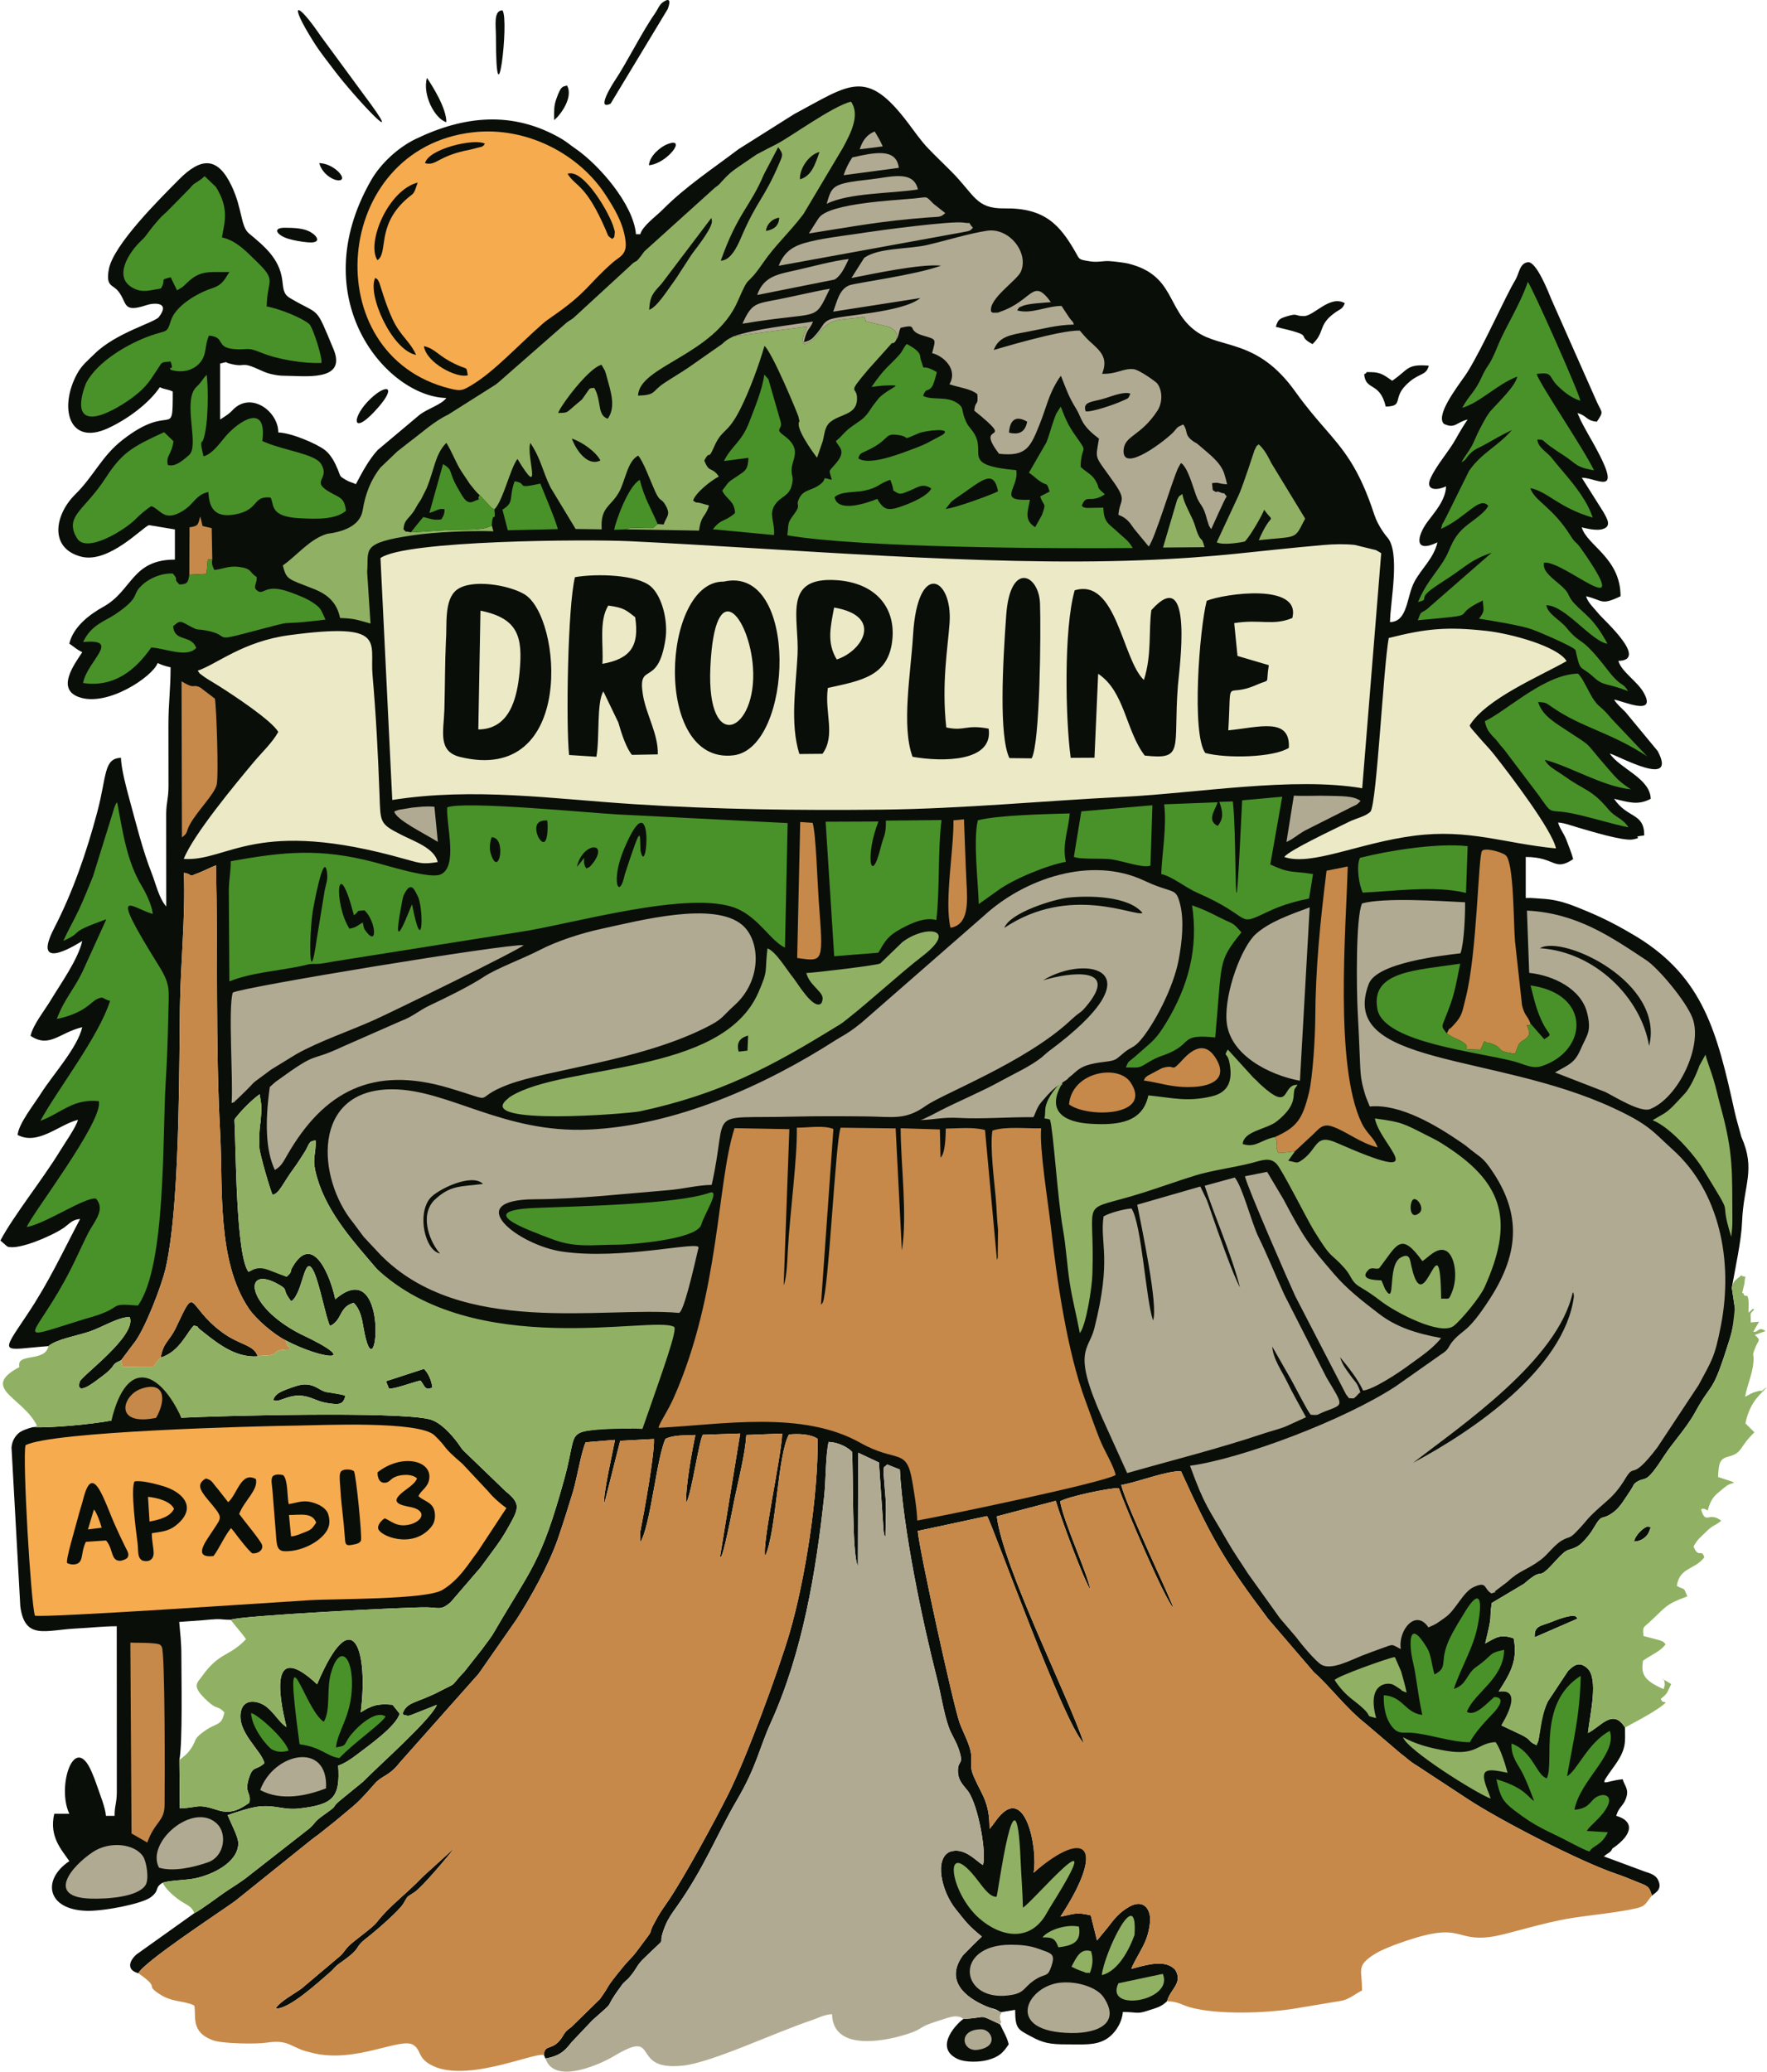 <?xml version="1.0" encoding="UTF-8"?> <svg xmlns="http://www.w3.org/2000/svg" xmlns:xlink="http://www.w3.org/1999/xlink" xmlns:xodm="http://www.corel.com/coreldraw/odm/2003" xml:space="preserve" width="1742px" height="2042px" version="1.1" style="shape-rendering:geometricPrecision; text-rendering:geometricPrecision; image-rendering:optimizeQuality; fill-rule:evenodd; clip-rule:evenodd" viewBox="0 0 902.33 1058.2"> <defs> <style type="text/css"> .fil0 {fill:#0A0E09} .fil6 {fill:#499229} .fil2 {fill:#90B163} .fil4 {fill:#B1AA92} .fil5 {fill:#C68949} .fil1 {fill:#ECEAC6} .fil3 {fill:#F6AB4E} </style> </defs> <g id="Слой_x0020_1">  <g id="_1313380164320"> <path class="fil0" d="M39.63 572.02c-1.01,3.78 -6.8,11.99 -9.27,16.05 -8.79,14.4 -23.64,32.88 -30.36,45.59l3.54 3.06c5.48,2.13 23.1,-5.61 28.62,-9.42 3.4,-2.34 4.35,-4.3 8.57,-4.65 -9.06,17.12 -15.74,31.93 -27.08,48.88 -14.23,21.25 -13.02,17.85 10.87,16.06 4.31,-3.59 14.1,-5.13 20.9,-7.4 6.47,-2.16 15.35,-7.75 20.68,-7.38 3.69,9.6 -24.86,30.06 -25.63,33.07 -2.03,7.98 8.52,-0.69 10.77,-2.33 9.24,-6.77 4.22,-6.03 10.42,-8.73l7.34 -9.75c5.2,-7.26 13.4,-28.34 15.46,-37.37 4.09,-17.9 5.74,-47.79 6.48,-76.48 0.55,-21.37 0.61,-42.07 0.79,-56.64 0.3,-22.88 2.86,-45.65 2.03,-68.78 5.71,1.09 1.08,2.62 7.74,-0.01 3.24,-1.28 5.83,-2.75 8.64,-3.77 1.07,45.52 -0.31,91.12 2.13,136.61 1.52,28.32 -1.79,65.49 14.72,89.87 3.68,5.44 12.71,13.1 18.69,16.11 18.62,9.87 40.62,12.31 7.21,-3.41 -28.05,-14.5 -29.06,-35.78 -10.45,-24.94 5.1,2.98 0.9,1.73 6.15,8.43 6.2,-3.96 6.59,-25.76 11.6,-15 3.01,6.48 6.41,24.65 8.22,27.61 6.37,-2.95 4.51,-9.77 12.1,-11.82 3.38,3.43 4.18,7.95 5.01,12.74 6.53,37.76 13.97,-36.39 -12.91,-15.8l-1.53 1.23c-2.35,-11.47 -11.4,-34.7 -21.91,-16.33 -1.63,2.84 0.35,1.87 -2.93,4.82 -3.81,-1.44 -8.89,-4.9 -13.06,-6.69 -3.21,1.5 -2.79,2.52 -6.43,4.22 -6.49,-8.57 -6.34,-62.78 -7.19,-77.65 0.33,-0.64 0.57,-1 0.78,-1.26 0.27,-0.34 0.48,-0.5 0.78,-0.89 2.22,-2.86 7.73,-8.45 11.34,-10.92 1.14,6.78 1.06,6.34 0.47,13.98l0 0c-0.85,4.78 -0.69,10.37 -0.6,13.41 0.09,2.83 5.58,21.82 6.73,23.95 3.48,-0.6 5.17,-5.86 10.95,-13.65 2.18,-2.94 3.4,-5.17 5.27,-7.94 2.55,-3.8 1.86,-5.97 5.79,-6.12 0.22,8.57 -2.35,8.49 0.82,19.26 5.39,18.27 19.19,33.07 29.98,45.82 5.84,6.9 19.81,17.29 28.82,21.59 7.01,3.35 11.41,4.3 19.11,6.1 23.58,5.5 37.81,38.11 74.71,21.62 11.89,2.18 12.39,3.65 19.35,2.13l-2.79 -1.45c-0.84,2.65 0.8,5.64 0.29,6.97 -3.32,8.61 -3.18,18.2 -9.22,25.1 -4.87,-0.42 -19.18,0.05 -24.47,1.57 -6.63,1.89 -4.57,5.99 -9.56,24.11 -11.94,43.31 -16.76,45.39 -36.03,78.54 -1.89,3.24 -3.99,5.57 -5.92,8.37l-9.26 11.74c-0.83,0.92 -0.69,0.62 -1.59,1.64 -5.7,6.42 -1.86,3.53 -10.69,8.13 -12.12,6.32 -16.93,5.27 -19.12,11.44 0.87,0.79 -0.19,0.63 1.77,0.95 1.62,0.26 -0.01,0.34 2.21,-0.04l13.52 -5.35c-3.03,7.52 -30.14,31.46 -37.84,39.36l-12.15 9.91c-4.47,4.02 0.56,1.07 -8.16,7.24 -4.99,3.53 -3.8,4.01 -7.37,6.92l-32.14 25.12c-2.78,2.06 -5.63,3.91 -8.55,5.78 -4.6,2.96 -14.13,10.34 -17.73,12.11l-29.47 21.01c-3.71,3.22 -5.37,7.97 0.88,9.63 3.32,-5.99 38.45,-29.1 48.6,-36.25 1.78,-1.25 2.45,-1.98 4.28,-3.35l34.78 -27.95c1.07,-0.85 3.13,-2.44 4.39,-3.3l8.57 -6.82c11.73,-9.91 10.41,-8.05 20.32,-19.3 3.55,-4.02 7.26,-3.67 12.59,-10.57l40.33 -45.4 19.42 -27.85c6.78,-10.57 16.41,-27.47 21.2,-41.47 2.58,-7.54 5.13,-15.61 7.5,-23.38 2.03,-6.67 4.36,-20.86 6.55,-25.53l15 -1.25c-1.11,6.07 -6.15,27.58 -5.58,33.08l8.23 -32.6 17.24 -0.93c0.38,7.55 -4.86,36.67 -6.94,47.17l-0.04 5.53c5.19,-7.85 8.4,-43.4 12.9,-52.81 4.63,-2.14 10.16,-1.61 15.26,-1.95 -1.49,6.7 -5.5,28.83 -4.56,34.47 2.72,-5.28 6.3,-30.82 8.32,-34.55l19.12 -0.66 -10.43 63.82c-0.04,-0.3 0.21,-1.01 0.29,-0.84 1.16,2.58 6.9,-27.91 7.24,-29.5 2.1,-10.13 5.41,-22.8 6.05,-32.73l18.3 -0.71c-0.42,11.9 -10.45,56.67 -8.65,62.6 5.8,-13.17 6.28,-51.39 12.11,-62.15 4.95,-0.48 11.13,-0.2 14.67,2.2 0.32,28.65 -6.31,71.79 -14.35,99.21 -5.69,19.42 -22.04,63.85 -31.27,82.23 -7.05,14.04 -22.14,41.79 -30.48,54.26 -2.13,3.18 -3.79,5.29 -5.69,8.63 -7.48,13.21 1.55,1.28 -10.9,17.81 -2.29,3.04 -3.87,4.14 -6.65,7.55 -10.54,12.9 -5.55,7.72 -11.97,16.58l-14.54 14.22c-4.55,3.09 -3.54,4.49 -6.69,7.67 -3.92,3.95 -7.06,1.43 -7.31,6.64l0.8 1.75c8.34,-1.5 10.45,-4.8 13.26,-8.24l10.72 -11.31c13.51,-11.89 4.58,-3.84 14.59,-17.34 1.46,-1.97 0.46,-0.75 1.48,-1.84 1.75,-1.88 1.36,-0.84 3.8,-3.92 2.93,-3.7 2.97,-5.09 6.11,-8.17 14.92,-14.6 5.83,-3.74 11.31,-17.2 1.41,-3.46 3.6,-6.47 5.38,-8.97 14.58,-20.45 20.9,-37.53 31.03,-54.79 10.33,-17.63 11.4,-26.44 17.48,-39.85 16.12,-35.57 23.09,-76.88 27.23,-115.64 0.87,-8.12 0.69,-20.9 2.26,-27.66 4.24,0.12 9.04,2.1 11.95,4.99 0.8,10.66 -0.16,52.34 3,58.44l0.14 -57.92 10.62 4.97 2.38 35.11c0.93,4.53 0.04,1.12 0.96,2.82 0,-6.84 0.45,-12.21 0.07,-19.21l-1.09 -13.75c0.41,-3.85 -0.25,-1.77 1.88,-3.95l6.48 2.58c1.6,30.32 11.45,77.33 19.02,106.94 1.96,7.64 3.49,17.87 5.98,24.71 1.51,4.12 3.5,6.68 4.88,10.61 3.38,9.6 -0.56,5.48 -0.19,12.42 0.25,4.83 3.53,7.28 5.33,9.89 5.32,7.73 9.43,32.4 7.38,37.45 -3.83,-2.37 -9.5,-9.25 -16.83,-6.79 -8.13,3.58 -4.31,20.42 3.15,29.56 5.02,6.15 5.9,7.9 13.19,13.77 -1.62,1.56 -3.27,3.08 -4.84,4.67l-4.83 4.92c-9.27,12.69 0.84,21.38 11.94,26.05 3.72,1.57 4.44,0.94 6.97,2.89 0.17,0.08 0.49,-0.08 0.56,0.11l7.2 -1.21c0,10.02 1.61,10.03 8.31,13.7 5.8,3.18 9.56,3.97 18.08,3.94 8.12,-0.04 14.16,0.65 19.67,-2.4 4.41,-2.44 8.47,-8.11 8.97,-14.14 7.44,0 6.97,1.2 12.52,-0.61 4.78,-1.57 7.07,-1.98 10.07,-4.89 1.46,-6.05 8.13,-9.05 4.29,-15.87 -4.91,-5.82 -14.8,-2.73 -22.57,-0.65 1.89,-4.83 5.22,-9.31 7.38,-14.61 1.41,-3.47 2.87,-9.68 1.94,-13.38 -1.46,-5.78 -5.94,-6.26 -10.26,-3.82 -5.06,2.85 -7.55,5.97 -11.15,10.71l-5.42 6.58 -3.19 -12.82c-7.85,-1.83 -8.37,-0.65 -15.49,0.66 23.49,-35.8 13.42,-46.76 -13.72,-22.44 2.34,-11.61 -4.3,-47.91 -19.62,-26.09 -0.24,0.33 -1.22,1.67 -1.28,1.75 -0.26,0.35 -0.55,0.65 -0.78,0.94 -0.24,0.31 -0.52,0.69 -0.84,0.97 0.06,-13.8 -4.01,-17.36 -7.91,-26.41 -2.22,-5.13 -1.07,-5.39 -1.41,-10.89 -0.33,-5.34 -4.27,-12.02 -6.01,-16.99 -3.26,-9.36 -20.52,-87.92 -21.33,-97.85l35.4 -7.59c2.1,2.41 39.22,106.46 49.44,116.01 -8.19,-24.57 -41.06,-89.37 -44.47,-115.87l30.13 -7.93c2.2,7.67 14.22,40.34 17.68,45.34 -1.34,-7.98 -13.68,-34.56 -15.45,-45.12 4.24,-2.41 24.66,-6.77 29.94,-6.75 3.44,9.74 23.29,56.44 27.9,61.24 -0.09,-2.2 -23.9,-51.63 -26.62,-62.8 9.02,-1.63 22.81,-7.18 30.51,-7.09 16.07,35.36 22.54,46.18 44.57,75.52l23.36 27.21c8.27,7.26 16.23,18.23 26.46,26.29l17.85 15.23c3.06,2.18 4.41,3.92 8.14,6.09l25.88 17c16.31,10.79 57.53,32.07 76.1,38.36 3.45,1.17 6.97,2.58 10.32,3.98 5.4,2.27 6.43,1.86 7.93,7.15 2.16,-1.71 5.38,-3.35 3.14,-8 -1.55,-3.23 -5.23,-3.56 -8.46,-4.91l-19.21 -7.12c1.05,-0.75 0.91,-0.87 2.32,-1.7 1.16,-0.69 1.7,-1.51 1.96,-2.28 11.45,-7.76 10.61,-14.42 2.02,-16.72 1.16,-4.31 3.46,-5 4.82,-8.49 2.02,-5.18 -0.54,-6.58 -1.51,-10.22 -9.5,0.79 -13.2,5.61 -4.4,-6.59 6.59,-9.12 5.54,-12.41 5.57,-19.82 -6.26,-10.15 -12.46,-0.26 -18.94,2.76 1.02,-9.39 5.6,-27.8 -0.37,-33.11 -4.36,-3.89 -7.26,-1 -9.76,1.39l-10.45 15.77c-1.38,3.04 -2.55,6.63 -3.28,10.1l-1.25 8.57c-1.11,5.16 0.64,-1.96 -0.49,1.82 -0.08,0.26 -0.25,0.65 -0.32,0.85 -0.07,0.21 -0.2,0.58 -0.34,0.84 -4.7,-2.02 -2.09,-2.54 -7.94,-5.36 -3.74,-1.8 -6.7,-3.1 -9.99,-4.73 1.04,-2.19 13.61,-19.08 -1.42,-17.33 5.5,-8.6 10,-15.5 7.66,-27.15 -6.82,-2.24 -8.64,-0.6 -14.55,2.64 4.21,-17.32 1.82,-9.91 3.34,-20.68l16.56 -9.86c11.31,-9.95 5.37,0.23 15.96,-11.55 6.9,-7.67 6.28,-4.72 11.28,-7.52 2.4,-1.35 6.23,-5.83 8.19,-9.2 5.03,-8.61 3.53,-3.19 10.47,-8.46 3.16,-2.4 5.52,-6.59 8.56,-11.12 1.85,-2.74 1.06,-2.93 3.46,-4.35 4.63,-2.73 3.9,1.93 13.89,-13.51 4.09,-6.33 11.14,-13.81 15.53,-21.82 9.34,-17.07 8.37,-7.68 17.66,-37.33 1.52,-4.84 2.37,-9.4 2.91,-14.17l-1.81 -12.14c1.87,-10.6 4.87,-24.1 5.24,-33.56 0.74,-19.17 7.16,-26.56 -0.38,-43.58 -1.1,-4.22 -2.54,-8.84 -3.44,-12.93 -8.89,-40.41 -15.92,-68.2 -49.67,-89.02 -11.04,-6.58 -18.05,-10.21 -30.9,-15.33 -6.65,-2.65 -11.62,-4 -18.65,-4.35 -3.21,-0.16 -3.75,-0.41 -7.47,-0.33l0 -20.94c15.25,0 14.38,7.69 24.22,1.11 -0.66,-2.82 -2.29,-6.7 -3.44,-9.77 -1.32,-3.49 -3.39,-5.68 -4.26,-8.95 3.58,0.3 6.69,1.58 10.53,2.68 5.27,1.51 22.75,6.94 27.73,5.97 6.51,-1.27 -2.17,-1.17 5.76,-2.04 0,-11.76 -8.56,-8.49 -15.41,-18.71 7.55,1.75 12.12,3.48 18.72,0 -0.24,-10.46 -15.7,-15.33 -20.92,-23.12 4.2,0.98 34.95,18.34 24.46,-1.3l-16.46 -19.9c-2.41,-2.38 -4.02,-3.67 -5.8,-6.32 3.73,0.31 22.47,9.15 14.98,-3.83 -3.23,-5.6 -11.33,-10.56 -12.78,-15.98 15.68,-0.35 -7.58,-20.96 -10.07,-24.05 -2.21,-2.76 -5.56,-5.69 -6.44,-8.97 8.65,2.01 7.38,4.91 17.62,0 0,-19.67 -17.37,-26.05 -19.82,-35.22 0.57,0.23 6.65,1.77 9.88,1.11 5.95,-1.21 3,-5.53 1.21,-8.86l-11.09 -17.57c8.56,0 23.16,12.09 3.36,-22.07 -1.03,-1.77 -1.58,-2.9 -2.73,-4.97 -1.51,-2.72 -1.65,-3.51 -2.83,-5.98 5.07,1.35 4.36,3.94 9.91,4.4 3.55,-5.31 2.71,-4.26 0.07,-9.94l-23.34 -52.64c-1.45,-3.56 -7.62,-19.36 -11.95,-18.87 -4.31,0.49 -4.47,5.86 -6.4,9.02 -5.3,8.73 -16.2,33.7 -24.48,47.07 -2.76,4.46 -14.42,18.66 -12.93,24.85 0.15,0.62 0.43,1.17 0.88,1.61 5.7,2.74 6.39,-0.87 12.11,-2.2 -1.99,2.96 -3.94,6.13 -5.84,9.57 -3.85,6.99 -9.76,13.23 -13.02,20.26 -3.05,6.59 3.29,6.48 7.85,4.29 -0.16,7.04 -5.95,13.33 -9.45,18.07 -5.43,7.35 -7.19,16.43 5.05,10.55 -1.93,8.26 -8,13.11 -11.78,20.15 -4.05,7.56 -3.27,20.37 -12.44,20.58 0,-9.75 5.58,-36.04 -1.6,-43.53 -0.25,-0.26 -4.5,-5.45 -6.39,-11.23 -7.97,-24.36 -15.72,-33.13 -25.78,-44.73 -4.38,-5.05 -9.19,-10.64 -14.66,-18.29 -19.39,-27.16 -37.94,-21.55 -50.68,-30.77 -15.23,-11.03 -10.58,-28.66 -34.74,-34.61 -1.93,-0.47 -7.67,-1.14 -9.64,-1.24 -3.16,-0.17 -5.88,0.78 -10.04,0.09 -5.82,-0.97 -4.94,-0.8 -7.29,-4.89 -7.98,-13.83 -15.66,-22.43 -36.22,-22.12 -14.63,0.22 -15.14,-6.92 -27.23,-19 -4.09,-4.1 -7.56,-7.37 -11.58,-11.54 -3.65,-3.79 -6.92,-8.49 -10.22,-12.88 -21.57,-28.68 -29.73,-19.99 -58.47,-4.67l-28.35 17.88c-13.08,9.93 -27,19.04 -38.6,30.74 -3.45,3.49 -10.42,8.43 -11.55,12.66l-2.2 0c-1.27,-15.27 -18.95,-35.56 -31.04,-43.81 -2.78,-1.89 -4.28,-3.35 -7.11,-4.99 -24.83,-14.46 -49.85,-11.68 -74.36,0.14 -9.03,4.35 -17.93,12.57 -22.85,21.18 -34.66,60.66 8.05,110.46 38.49,111.14 -2.44,3.34 -9.36,5.37 -13.53,8.47l-21.54 18.09c-4.62,5.08 -7.96,11.43 -11.15,17.46 -2.23,-1.06 -3.18,-0.99 -5.38,-2.33 -3.01,-1.84 -2.31,-1.35 -3.79,-5.01 -1.4,-3.43 -3.42,-7.51 -6.52,-9.99 -4.01,-3.2 -17.3,-8.94 -23.94,-9.08 0,-10.23 -12.52,-20.03 -21.71,-12.93 -1.39,1.07 -1.96,1.99 -3.43,3.19 -1.27,1.04 -3.27,2.25 -4.58,3.13l0 -28.61c5.43,-1.15 0.72,-0.8 6.23,0.38 4.39,0.93 4.55,0.19 6.82,0.37 3.58,0.29 8.26,3.49 12.52,4.52 2.82,0.68 4.82,0.98 7.2,0.98 9.97,0 32.18,3.28 25.17,-13.53 -9.65,-23.14 -6.36,-16.7 -22.28,-26.18 -3.54,-2.12 -3.32,-4.8 -3.93,-9.28 -1.49,-10.96 -9.17,-17.2 -17.01,-23.72 -4.28,-3.56 -3.31,-12.54 -8.83,-24.19 -7.08,-14.96 -15.47,-14.96 -27.08,-3.19 -9.24,9.35 -33.48,33.2 -35.71,45.86 -1.55,8.79 1.95,7.52 4.77,10.95 4.91,5.98 1.85,11.44 14.66,7.16 3.56,-1.19 12.24,-1.68 6.16,6.14 -2.2,2.83 -22,8.01 -32.96,18.89 -3.32,3.3 -6.35,5.61 -8.74,9.97 -9.49,17.31 -4.38,37.2 15.79,27.9 9.69,-4.47 20.8,-12.56 26.4,-20.93 2.59,1.24 4.02,0.96 6.61,2.2 0,25.4 -0.37,4.88 -25.8,24.84 -10.56,8.28 -14.56,18.41 -24.02,27.72 -10.37,10.2 -13.61,27.41 2.98,31.78 14.2,3.73 31.67,-15.3 34.73,-16.09l13.21 2.2 0 15.41c-22.05,0 -21.74,15.88 -36.48,24.05 -7.21,4 -15.46,10.29 -17.46,18.87 2.89,1.94 3.08,2.54 6.61,4.41 -4.26,6.36 -13.2,18.59 -1.92,22.82 14.53,5.45 37.94,-10.4 40.44,-17.32 2.19,1.05 3.94,1.58 6.61,2.2 0,11.27 -1.11,18.31 -1.11,29.72 0.01,10.29 0.06,20.58 0.04,30.86 -0.01,6.61 -1.1,7.98 -1.18,14.23l0.04 47.37c-3.78,-4.36 -5.27,-11.46 -7.38,-16.83 -4.83,-12.31 -7.95,-25.3 -11.46,-38.08 -1.27,-4.66 -4.27,-15.64 -4.27,-21.04 -8.93,0.2 -7.23,9.15 -12.1,27.53 -5.42,20.46 -12.46,40.87 -22.03,59.42 -12.59,24.39 13.98,6.7 14.32,6.61 -2.24,9.61 -10.85,21.51 -16.06,30.17 -3.25,5.4 -9.02,12.5 -10.36,18.26 9.71,6.51 14.75,-1.68 26.42,-4.4 -2.47,10.58 -15.09,24.31 -21.14,33.89 -3.55,5.63 -11.41,15.45 -11.88,21.14 10.47,5.55 21.41,-5.51 30.82,-7.7zm101.05 453.93c6.7,0.5 21.69,-13.34 28.08,-18.85 1.61,-1.39 1.52,-1.76 3.27,-3.26 0.94,-0.81 2.1,-1.54 3.21,-2.35 10.24,-7.47 4.53,-5.9 12.29,-11.88 4.33,-3.34 15.99,-13.49 18.21,-17.06 3.07,-4.92 1.14,-2.85 5.93,-6.1 4,-2.71 16.71,-17.89 20.34,-22.56l-16.12 14.63c-9.67,10.05 -16.87,14.7 -23.78,23.58 -1.89,2.42 -10.13,8.31 -13.21,11.02 -3.06,2.69 -3.02,4.02 -5.72,6.31l-19.15 16.16c-3.08,2.4 -11.64,6.91 -13.35,10.36zm351.33 5.32c-2.27,1.31 -15.84,14.32 -3.05,20.4 4.12,1.96 11.49,1.66 15.47,0.56 5.98,-1.64 7.9,-3.83 10.7,-8.01 -0.91,-3.9 -2.85,-6.77 -4.41,-10.23 -12.15,-5.58 -5.41,-3.39 -18.71,-2.72zm-410.08 -337.86c9.74,-2.97 13.34,-13 16.96,-16.36 3.57,1.13 0.77,0.23 3.08,2.04 8,6.3 17.51,14.58 29.49,13.72 -2.05,-6.18 -8.99,-5.42 -18.46,-12.49 -18.22,-13.59 -12.56,-24.92 -23.32,-2.16 -3.32,7.01 -6.48,7.43 -7.75,15.25zm-65.42 35.59c-2.45,0.6 -5.8,1.79 -7.25,3.09 -1.88,1.7 -3.33,4.07 -3.58,7.3l4.49 81.13c2.33,17.31 12.7,12.13 28.34,11.32 7.61,-0.39 14.31,-1.16 20.93,-1.16l0.04 84.8c-0.07,6 -1.14,6.57 -1.14,12.06l-4.41 0c-0.37,-4.48 -3.1,-10.98 -4.53,-15.28 -0.84,-2.56 -1.57,-4.37 -2.75,-7.14 -8.85,-20.79 -18.04,7.55 -11.43,21.32l-7.7 0c-2.77,11.87 3.91,18.55 7.7,24.22 -14.24,9.54 -11.38,24.82 8.76,25.37 9.2,0.26 28.53,-3.66 32.82,-6.91 4.91,-3.72 1.63,-4.76 6.11,-7.45 3.68,-1.23 11.64,-1.23 16.36,-2.18 8.48,-1.7 21.85,-7.74 22.28,-17.65 0.14,-3.23 -3.22,-9.32 -5.45,-14.67 4.01,-1.42 11.58,-3.94 15.95,-4.42 8.61,-0.94 12.45,1.97 20.75,1.01 17.03,-1.99 20.9,-5.44 19.77,-21.92 2.78,-0.79 6.58,-3.31 9.05,-5.21 5.73,-4.4 20.6,-14.74 22.34,-21.31l-3.63 -4.55c-8.04,-0.74 -11.07,0.66 -16.25,3.89 3.98,-31.07 -3.84,-57.9 -22.28,-14.34 -23.45,-21.94 -20.2,3.9 -15.63,21.81 -3.35,-1.87 -6.03,-6.97 -10.14,-10.23 -4.07,-3.23 -11.65,-4.7 -13.14,2.26 -2.27,10.54 10.49,19.93 12.01,26.43 -4.39,4.05 -5.83,1.05 -7.9,7.59 -2.55,8.08 1.21,6.8 0.21,12.63 -4.82,3.4 -9.38,5.97 -16.14,3.8 -11.04,-3.55 -9.14,-1.32 -19.39,-0.89l-0.23 -24.79c1.69,-8.81 1,-42.38 1.01,-52.84 0.01,-7.55 -0.62,-11.75 -1.1,-17.61l12.27 -0.89c1.84,-0.21 5.2,-0.47 6.91,-0.53 2.32,-0.08 3.27,0.32 7.11,0.32 3.49,-2.01 90.28,-6.58 100.3,-6.36 6.44,0.14 6.98,1.67 12.03,-2.55l15.24 -17.71c1.12,-1.55 1.66,-2.15 2.83,-3.79 3.38,-4.73 7.18,-9.37 10.7,-15.59 6.09,-10.73 7.55,-13.02 -0.54,-19.57l-21.86 -21.06c-1.09,-1.27 -1.69,-2.41 -2.78,-3.85 -3.13,-4.12 -8.63,-10.49 -14.34,-11.94 -16.58,-4.2 -108.73,-1.74 -126.77,-0.77 -1.97,-4.33 -0.6,-9.74 -4.22,-14.75 -4.42,-6.1 -27.66,-19.17 -31.52,16.15 -8.97,1.81 -31.53,3.95 -40.21,3.41zm180.48 -23.47l1.56 3.81c3.2,0.1 12.49,-3.42 16.09,-4.17 2.42,3.06 2.01,5.07 6.05,3.66 -0.43,-3.78 -2.05,-7.36 -4.29,-9.62l-19.41 6.32zm-57.62 9.58c3.6,2.03 8.81,-4.79 19.07,-1.14 3.58,1.27 4.94,2.16 9.25,2.81 5.27,0.8 7.51,0.75 8.57,-3.87 -1.59,-0.78 -8.1,-1.58 -10.22,-1.94 -3.77,-1.38 -5.29,-3.5 -9.73,-3.79 -3.12,-0.2 -6.6,1.23 -10.01,2.48 -3.52,1.29 -6.14,2.69 -6.93,5.45zm571.68 -520.63c-3.78,-2.53 -5.59,-4.4 -11.01,-4.4 -4.2,0 -0.4,-0.34 -3.3,1.1 0.72,8.63 8.01,3.65 11.01,16.51 9.27,-0.21 3.49,-3.95 10.13,-10.79 6.71,-6.92 10.38,-4.48 11.88,-10.12 -11.55,-0.97 -10.39,2.13 -18.71,7.7zm-45.13 -33.02c-4.87,0 -2.9,-1.65 -8.62,0.1 -3.62,1.1 -4.67,1.59 -5.69,5.4 21.7,5.06 9.24,3.79 18.72,8.81 6.6,-6.27 2.66,-9.75 11.47,-16.04 2.67,-1.91 3.93,-1.83 5.04,-4.87 -7.69,-4.33 -15.72,6.6 -20.92,6.6zm117.94 674.85l21.86 -9.51c-0.69,-0.62 -0.06,-2.35 -5.96,-0.86 -2.08,0.53 -4.78,1.48 -6.61,2.25 -6.03,2.53 -9.65,1.89 -9.29,8.12zm50.75 -48.9c4.23,-0.12 6.87,-2.9 7.68,-5.02 1.99,-5.17 0.51,-1.07 -0.26,-2.73 -2.24,0.03 -6.91,4.51 -7.42,7.75zm-581.45 -769.04c0,48.81 6.96,-8.18 3.34,-13.1 -4.74,0 -3.34,8.16 -3.34,13.1zm-67.93 29.4l-21.44 -29.18c-12.82,-18.81 -16.77,-17.85 -3.83,2.72 3.48,5.54 6.97,9.77 10.65,14.67 10.34,13.74 39.29,44.64 14.62,11.79zm5.56 162.79c12.45,-13.1 7.03,-15.12 -1.6,-6.98 -9.67,9.13 -9.92,19.12 1.6,6.98zm-43.52 -88.54c2.95,0.87 6.39,1.43 9.43,1.73 8.04,0.8 5.23,-3.44 1.15,-5.52 -3.17,-1.63 -7.84,-1.9 -12.56,-1.9 -6.73,0 -3.89,3.96 1.98,5.69zm25.54 -29.9c5.25,0 -2.16,-8.64 -9.91,-8.81 1.45,5.41 6.88,8.81 9.91,8.81zm55.03 -29.72c0,-7.26 -7.03,-18.32 -9.92,-22.64 -2.48,8.82 4.22,21.11 9.92,22.64zm55.04 -1.1c2.51,-1.69 10.15,-11.3 6.6,-17.62 -2.44,0.66 -3.06,0.18 -5.41,6.7 -1.34,3.76 -1.19,5.89 -1.19,10.92zm48.43 23.11c9.38,-0.78 19.97,-14.95 9.28,-10.7 -3.37,1.34 -8.87,5.81 -9.28,10.7zm7.71 -83.65c-2.57,1.59 -2.68,3.33 -4.73,6.28 -6.83,9.81 -14.37,25.22 -20.59,34.44 -0.8,1.18 -9.71,15.23 -1.96,11.47l29.19 -48.33c1.47,-4.02 1.09,-5.73 -1.91,-3.86z"></path> <path class="fil1" d="M194.18 285.06l6.02 123.56c41.73,-6.54 81.84,-0.54 123.38,2.14 42.04,2.72 84.24,3.26 126.61,2.8 41.89,-0.46 82,-4.49 123.31,-6.52 37.25,-1.84 87.16,-10.42 122.23,-4.41l9.71 -120.06c-1.31,-0.73 -0.91,-0.63 -2.66,-1.57l-10.83 -2.65c-5.06,-0.55 -10.72,-0.42 -15.97,0.03 -35.84,3.12 -53.29,6.32 -93.84,7.82 -81.11,3.01 -178.15,-5.78 -260.74,-9.76 -21.23,-1.03 -114.78,-0.5 -127.22,8.62zm422.1 21.83c-3.77,14.78 -7.79,67.94 -0.73,77.73 10.9,2.9 34.8,2.36 42.7,-2.6 0.88,-15.87 -15.33,-10.51 -30.93,-8.96 1.75,-29.26 -2.19,-15.88 14.35,-23.21 7.71,-3.41 4.59,0.5 6.35,-10.08l-16 -4.72 -1.68 -16.77c13.35,-2.14 19.62,1.54 29.68,-2.6 4.72,-18.2 -35.12,-12.38 -43.74,-8.79zm-371.02 5.03c19.41,3.96 21.66,13.45 19.99,31.27 -1.29,13.67 -5.11,29.26 -21.09,29.41l1.1 -60.68zm-12.08 -10.66c-6.69,5.05 -4.92,18.22 -5.58,26.25 -0.53,11.42 -0.44,23.19 -0.77,34.69 -0.32,11.38 -3.63,21.63 8.13,24.48 58.88,14.24 51.98,-71.82 32.68,-83.18 -8.11,-4.78 -26.96,-7.9 -34.46,-2.24zm74.38 37.82c0.63,-9.41 -1.89,-21.9 2.99,-29.76 8.43,1.11 9.34,2.62 13.74,5.92 2.26,14.75 -2.38,21.3 -16.73,23.84zm-14.02 -44.27c-3.74,14.83 -4.64,75.53 -3.01,90.84l13.96 0.9c1.75,-9.62 0.01,-27.67 3.56,-33.38l7.64 15.86c1.72,6.07 4.11,13.09 6.94,16.55l13.23 -0.24c0.31,-10.39 -5.99,-20.32 -7.63,-30.56 -2.78,-17.36 7.7,-3.03 11.53,-28.19 1.47,-9.6 -1.8,-22.08 -7.46,-27.02 -6.94,-6.07 -27.57,-6.69 -38.76,-4.76zm69.17 46.1c2.21,-48.87 19.98,-25.61 21.76,-0.1 2.31,32.97 -23.8,45.14 -21.76,0.1zm6.82 -43.83c-31.62,-0.47 -36.52,93.63 4.96,88.74 30.7,-3.63 33.77,-97.47 -4.96,-88.74zm57.75 39.77c-5.14,-8.52 -3.26,-16.41 -1.34,-26.52 25.44,4.34 14.47,22.3 1.34,26.52zm-19.1 48.3l11.82 -0.11c6.87,-9.48 0.92,-21.22 2.74,-33.64 17.14,-3.78 31.38,-5.91 33,-25.32 1.38,-16.59 -9.38,-28.48 -28.67,-29.74 -27.79,-1.81 -18.89,19.38 -19.82,38.07 -0.83,16.58 -3.95,35.07 0.93,50.74zm58.08 -60.7c-1.11,18.91 -6.07,46.54 -0.25,62.11 15.31,2.71 41.41,2.7 38.87,-14.37 -11.87,-2.25 -12.12,1.43 -21.64,-0.61 -2.49,-22.47 0.8,-40.77 1.68,-53.4 1.63,-23.15 -16.39,-32.36 -18.66,6.27zm47.61 -10.4c-1.81,24.88 -3.77,62.14 1.63,73.19l11.35 0.12c4.3,-7.58 4.77,-64.46 4.28,-79 -0.5,-15.03 -15.26,-21.9 -17.26,5.69zm34.97 -12.52c-5.67,19.77 -4.72,65.88 -2.04,85.58l12.15 -0.07 1.88 -42.87c13.65,9.04 13.98,28.88 23.79,41.77 20.57,2.28 14.45,-3.23 16.95,-35.71 0.58,-7.53 8.44,-63.15 -13.57,-38.57 -1.46,10.69 0.32,22.73 -3.8,35.67 -11.13,-10.46 -13.93,-52.29 -35.36,-45.8zm-448.03 41.06c1.72,2.31 0,0.5 2.64,2.65 0.29,0.24 2.03,1.39 2.69,1.81 1.62,1.01 3.19,1.91 5.47,3.35 7.13,4.49 27.13,17.65 30.35,23.49 -3.2,5.66 -8.32,10.37 -12.36,15.18 -9.17,10.93 -31.17,37.44 -35.92,49.66 22.98,1.43 36.52,-21.65 113.28,0.15 7.77,2.21 9.22,2.59 16.48,1.46 -1.78,-7.2 -11.98,-10.54 -18.5,-13.87 -11.21,-5.72 -10.75,-6.06 -11.26,-20.69 -0.7,-19.74 -1.83,-41.43 -3.57,-60.99 -1.48,-16.7 7.88,-27.08 -42.47,-20.36 -23.64,3.16 -36.84,14.69 -46.83,18.16zm608.47 -16.7c-2.74,14.98 -6.06,83.49 -9.24,88.6 -2.53,2.61 -7.18,3.33 -11.19,5.35 -6.55,3.28 -30.83,14.62 -32.92,17.93 13.98,4.71 38.09,-7.23 66.27,-10.87 28.16,-3.64 45.81,3.89 72.51,6.47 -1.74,-9.01 -22.97,-37.06 -31.49,-47.83 -2.12,-2.68 -4.02,-4.7 -6.15,-7.03l-4.62 -5.31c-2.17,-2.76 -0.5,-0.09 -1.84,-2.61 8.26,-13.62 36,-25.19 49.54,-32.9 -4.48,-7.5 -28.24,-14.01 -40.8,-15.42 -20.56,-2.29 -31.09,-1.16 -50.07,3.62z"></path> <path class="fil2" d="M291.94 224.02c5.57,1.83 12.48,6.96 14.6,11.19 -6.63,3.22 -12.41,-5.26 -14.6,-11.19zm208.05 755.78c10.86,9.6 25.94,12.55 34.37,-2.25 1,-1.75 1.82,-3.19 2.85,-4.83 31.19,-49.82 -10.65,-0.26 -14.81,1.67 -0.17,-8.13 -0.87,-16.15 -1.19,-24.06 -2.25,-54.9 -11.56,17.72 -12.3,18.54 -3.24,0.13 -6.22,-3.94 -9.44,-8.18 -18.15,-23.97 -15.02,5.38 0.52,19.11zm71.2 33.23c-7.33,15.09 28.62,9.15 22.66,-4.79l-22.66 4.79zm-8.49 -4.15c8.31,-2 13.96,-12.88 16.71,-20.53 1.77,-27.02 -15.59,9.54 -16.71,20.53zm-6.1 -1.13c1.63,-4.11 1.69,-7.55 0.58,-11.11 -5.46,-1.62 -7.42,3.14 -9.99,7.95l2.94 1.39c0.2,0.08 2.18,0.82 2.55,0.95 3.26,1.07 -0.16,0.58 3.92,0.82zm-16.09 -13.07c7.25,-0.88 11.84,-2.6 10.5,-10.57 -6.18,-1.35 -15.42,1.51 -18.63,5.49 5.79,-0.17 6.68,1.22 8.13,5.08zm243.35 -158.37c-0.36,-6.23 3.26,-5.59 9.29,-8.12 1.83,-0.77 4.53,-1.72 6.61,-2.25 5.9,-1.49 5.27,0.24 5.96,0.86l-21.86 9.51zm-71.71 10.11c-4.1,0.84 -28.76,9.62 -30.53,11.69 2.42,3.82 5.58,7.33 9.38,10.22 12.92,9.86 4.23,7.33 11.85,9.24 -4.79,-17.52 5.19,-18.27 8.2,-17.24 1.13,0.39 3.3,1.96 3.55,2.11 3.01,1.84 -1.03,0.16 3.81,2.14 -0.8,-4.16 -1.8,-7.05 -2.8,-10.88l-2.95 -6.75c-0.06,-0.33 -0.33,-0.36 -0.51,-0.53zm4.42 40.94c2.14,6.5 37.07,28.42 44.78,31.37 -0.11,-0.42 -0.28,-0.86 -0.42,-1.24 -0.13,-0.37 -0.25,-0.76 -0.41,-1.19 -0.14,-0.38 -0.65,-1.69 -0.8,-2.07 -4.5,-11.32 -0.38,-10.95 10.28,-8.7 -1.32,-4.77 -3.59,-12.21 -6.12,-15.67 -9.25,0.39 -9.47,7.14 -25.21,4.45 -8.31,-1.42 -15.43,-3.32 -22.1,-6.95zm118.04 -99.95c0.51,-3.24 5.18,-7.72 7.42,-7.75 0.77,1.66 2.25,-2.44 0.26,2.73 -0.81,2.12 -3.45,4.9 -7.68,5.02zm-67.74 93.91c3.29,1.63 6.25,2.93 9.99,4.73 5.85,2.82 3.24,3.34 7.94,5.36 2.15,-3.87 1.79,-13.61 5.68,-22.18l10.45 -15.77c2.5,-2.39 5.4,-5.28 9.76,-1.39 5.97,5.31 1.39,23.72 0.37,33.11 6.48,-3.02 12.68,-12.91 18.94,-2.76 5.37,-2.96 17.15,-8.97 20.84,-12.83 -3.19,-1.13 -0.7,1.01 -2.62,-1.8 3.66,-2.8 3.13,-3.1 5.38,-7.59l-4.58 -2.73c1.26,1.75 0.63,-1.29 1.25,2.42 0.03,0.16 0.04,0.54 0.05,0.7l-0.58 2.2c-11.17,-4.78 -11.36,-8.46 -10.58,-14.5 4.85,-3.41 8.88,-4.74 11.56,-8.42 -1.32,-1.35 -0.26,-0.79 -2.65,-1.93l-8.67 -2.31c-0.3,-4.59 -0.55,-3.79 2.88,-6.87 8.77,-7.9 7.7,-8.99 19.54,-13.36 -2.25,-5.05 -0.44,-2.77 -5.38,-5.33 1.54,-9.69 9.06,-8.01 14.08,-14.61 -1.43,-4.71 -3,0.84 -5.5,-5.5 1.72,-3.52 4.38,-5.51 6.66,-7.78 3.47,-3.47 4.63,-2.85 7.45,-5.43 -6.53,-4.95 -7.81,2.52 -10.27,-5.77 1.37,-0.96 3.07,0.45 3.39,0.62 1.09,-4.44 2.69,-6.93 5.19,-9.01 4.42,-3.68 4.81,-4.29 8.31,-5.2 -0.29,-0.23 -0.7,-0.42 -0.99,-0.56l-7.23 -2.4c0.31,-6.97 0.84,-9.23 5.09,-10.34 7.71,-2.02 5.26,-4.49 13.48,-12.47l-4.59 -4.58c2.47,-12.2 9.13,-15.77 10.82,-18.49 -4.7,3.64 -0.92,0.87 -5.06,2.23 -2.85,0.93 -0.42,-0.07 -3.38,1.29 -0.05,0.02 -1.11,0.76 -2.53,1.35 1.04,-5.96 3.73,-11.54 4.23,-17.5 0.44,-5.34 -1.11,-2.48 1.09,-7.83 1.6,-3.9 2.9,-3.26 -0.37,-6.22l5.48 -1.98c-3.79,-2.61 -3.53,0.89 -6.27,0.33l2.96 -5.09 -4.27 0.36c0.22,-5.23 -0.94,-3.82 1.82,-6.61 -1.62,-0.51 0.35,-0.83 -2.98,1.58 0.64,-12.89 -1.69,-6.47 -2.48,-9.61 -0.1,-0.38 -0.48,-0.33 -0.67,-0.55 0.1,-0.67 1.09,-4.5 1.1,-4.65 0.5,-6.13 1.25,-2.25 -1.64,-4.21 -2.19,2.31 -3.99,2.03 -4.78,6.48l1.51 10.14c-0.52,5.26 -0.97,10.73 -2.63,16.02 -9.29,29.65 -8.32,20.26 -17.66,37.33 -4.39,8.01 -11.44,15.49 -15.53,21.82 -9.99,15.44 -9.26,10.78 -13.89,13.51 -2.4,1.42 -1.61,1.61 -3.46,4.35 -3.04,4.53 -5.4,8.72 -8.56,11.12 -6.94,5.27 -5.44,-0.15 -10.47,8.46 -1.96,3.37 -5.79,7.85 -8.19,9.2 -5,2.8 -4.38,-0.15 -11.28,7.52 -10.59,11.78 -4.65,1.6 -15.96,11.55l-16.56 9.86c-1.52,10.77 0.87,3.36 -3.34,20.68 5.91,-3.24 7.73,-4.88 14.55,-2.64 2.34,11.65 -2.16,18.55 -7.66,27.15 13.04,-1.52 2.56,14.93 1.42,17.33zm-562.91 -6c-1.74,6.57 -16.61,16.91 -22.34,21.31 -2.47,1.9 -6.27,4.42 -9.05,5.21 1.13,16.48 -2.74,19.93 -19.77,21.92 -8.3,0.96 -12.14,-1.95 -20.75,-1.01 -4.37,0.48 -11.94,3 -15.95,4.42 2.23,5.35 5.59,11.44 5.45,14.67 -0.43,9.91 -13.8,15.95 -22.28,17.65 -4.72,0.95 -12.68,0.95 -16.36,2.18 1.29,2.81 4.34,5.66 7.16,7.89 4.38,3.46 7.65,3.66 8.99,7.7 3.6,-1.77 13.13,-9.15 17.73,-12.11 2.92,-1.87 5.77,-3.72 8.55,-5.78l32.14 -25.12c3.57,-2.91 2.38,-3.39 7.37,-6.92 8.72,-6.17 3.69,-3.22 8.16,-7.24l12.15 -9.91c7.7,-7.9 34.81,-31.84 37.84,-39.36l-13.52 5.35c-2.22,0.38 -0.59,0.3 -2.21,0.04 -1.96,-0.32 -0.9,-0.16 -1.77,-0.95 2.19,-6.17 7,-5.12 19.12,-11.44 8.83,-4.6 4.99,-1.71 10.69,-8.13 0.9,-1.02 0.76,-0.72 1.59,-1.64l9.26 -11.74c1.93,-2.8 4.03,-5.13 5.92,-8.37 19.27,-33.15 24.09,-35.23 36.03,-78.54 4.99,-18.12 2.93,-22.22 9.56,-24.11 5.29,-1.52 25.47,-1.82 30.34,-1.4 10.81,-30.95 18.1,-51.06 16.13,-52.16 -10.58,-5.92 -102.26,17.41 -152.27,-30.07 -10.79,-12.75 -24.59,-27.55 -29.98,-45.82 -3.17,-10.77 -0.6,-10.69 -0.82,-19.26 -3.93,0.15 -3.24,2.32 -5.79,6.12 -1.87,2.77 -3.09,5 -5.27,7.94 -5.78,7.79 -7.47,13.05 -10.95,13.65 -1.15,-2.13 -6.64,-21.12 -6.73,-23.95 -0.09,-3.04 -0.25,-8.63 0.6,-13.41l0 0c0.59,-7.64 0.67,-7.2 -0.47,-13.98 -3.61,2.47 -9.12,8.06 -11.34,10.92 -0.53,0.68 -0.79,0.67 -1.56,2.15 0.85,14.87 0.7,69.08 7.19,77.65 7.08,-3.94 9.04,-0.9 19.49,2.47 3.28,-2.95 1.3,-1.98 2.93,-4.82 10.51,-18.37 19.56,4.86 21.91,16.33l1.53 -1.23c26.88,-20.59 19.44,53.56 12.91,15.8 -0.83,-4.79 -1.63,-9.31 -5.01,-12.74 -7.59,2.05 -5.73,8.87 -12.1,11.82 -1.81,-2.96 -5.21,-21.13 -8.22,-27.61 -5.01,-10.76 -5.4,11.04 -11.6,15 -5.25,-6.7 -1.05,-5.45 -6.15,-8.43 -18.61,-10.84 -17.6,10.44 10.45,24.94 33.41,15.72 11.41,13.28 -7.21,3.41 1.78,5.93 1.2,1.06 2.34,4.65 -8.65,0.2 -6.35,1.48 -8.33,2.38 -2.63,1.18 -4.61,0.33 -8.23,1.17 -11.98,0.86 -21.49,-7.42 -29.49,-13.72 -2.31,-1.81 0.49,-0.91 -3.08,-2.04 -3.62,3.36 -7.22,13.39 -16.96,16.36 -1.82,1.87 -2.15,2.31 -3.78,4.89l-15.78 -0.13 -0.71 -3.35c-6.2,2.7 -1.18,1.96 -10.42,8.73 -2.25,1.64 -12.8,10.31 -10.77,2.33 0.77,-3.01 29.32,-23.47 25.63,-33.07 -5.33,-0.37 -14.21,5.22 -20.68,7.38 -6.8,2.27 -16.59,3.81 -20.9,7.4 -1.69,8.52 -16.59,3.09 -14.81,10.7 -20.5,10.85 2.02,15.47 9,30.03l-2.2 0.68c8.68,0.54 31.24,-1.6 40.21,-3.41 7.96,-33.06 25.04,-24.91 35.74,-1.4 18.04,-0.97 110.19,-3.43 126.77,0.77 5.71,1.45 11.21,7.82 14.34,11.94 1.09,1.44 1.69,2.58 2.78,3.85l21.86 21.06c8.09,6.55 6.63,8.84 0.54,19.57 -3.52,6.22 -7.32,10.86 -10.7,15.59 -1.17,1.64 -1.71,2.24 -2.83,3.79l-15.24 17.71c-5.05,4.22 -5.59,2.69 -12.03,2.55 -10.02,-0.22 -96.81,4.35 -100.3,6.36 2.43,3.28 5.75,6.81 7.83,9.91 -8.75,9.23 -13.54,6.31 -22.66,19.17 -2.42,3.41 -5.41,4.77 3.07,12.52 5.16,4.72 4.91,1.86 8.58,5.73 -1.82,7.83 -4.01,4.36 -12.14,10.97 -3.41,2.77 -2.35,3.55 -4.82,7.29 -1.77,2.69 -3.74,4.31 -6.06,5.96l0.23 24.79c10.25,-0.43 8.35,-2.66 19.39,0.89 6.76,2.17 11.32,-0.4 16.14,-3.8 1,-5.83 -2.76,-4.55 -0.21,-12.63 2.07,-6.54 3.51,-3.54 7.9,-7.59 -1.52,-6.5 -14.28,-15.89 -12.01,-26.43 1.49,-6.96 9.07,-5.49 13.14,-2.26 4.11,3.26 6.79,8.36 10.14,10.23 -4.58,-17.91 -7.82,-43.74 15.63,-21.81 18.44,-43.56 26.26,-16.73 22.28,14.34 5.18,-3.23 8.21,-4.63 16.25,-3.89l3.63 4.55zm417.44 -598.29c3.56,1.78 14.05,-0.27 14.43,-0.48 2.75,-2.86 8.55,-12.91 9.82,-16.16 5.77,8.11 3.97,-0.32 -2.77,15.54 18.01,-1.95 18.32,-0.38 22.04,-7.83 0.13,-0.26 0.28,-0.55 0.4,-0.79l1.28 -2.39 -17.3 -28.39c-1.66,-3.32 -3.61,-7.14 -6.49,-9.58 -1.57,1.71 -0.27,-0.63 -2.12,3.07l-3.27 9.84c-1.54,4.27 -2.94,8.78 -4.72,12.91l-11.3 24.26zm-27.43 2.65l21.2 -0.18c-1.55,-5.79 -1.42,-2.35 -3.35,-6.64 -1.06,-2.34 -1.38,-4.57 -2.57,-7.24 -1.61,-3.6 -4.82,-9.23 -5.41,-13.26 -2.25,1.69 -1.25,0.36 -2.7,3.02l-7.17 24.3zm127.33 333.51c-1.62,2.64 -1.09,10.29 3.63,6.39 3.09,-2.56 -1.87,-9.26 -3.63,-6.39zm122.79 -41c9.24,3.68 21.27,17.66 25.69,24.89 17.82,29.1 7.2,11.55 14.51,34.69 0.32,-2.85 0.58,-5.55 0.56,-8.2 -0.2,-24.58 0.75,-33.85 -6.05,-58.48 -1.35,-4.87 -2.11,-8.77 -3.64,-13.85 -1.21,-4.03 -3.3,-9.38 -4.05,-12.53l-3.1 5.59c-1.46,4.27 -4.8,11.51 -7.49,14.32 -4.16,4.35 -7.59,8.75 -11.89,10.94l-4.54 2.63zm-466.92 -35.01c-1.2,-4.37 0.37,-7.02 4.84,-8.21l-0.33 7.68 -4.51 0.53zm-50.41 30.48c41.23,-8.85 67.53,-23.08 100.07,-43.12 1.81,-1.12 1.81,-1.01 3.4,-2.14 0,0 2.29,-1.79 2.45,-1.92 12.51,-9.87 26.71,-23.09 38.38,-32.09 18.94,-14.6 1.12,-15.94 -10.29,-7.14l-11.23 10.87c-1.28,0.91 -33.03,4.7 -37.81,4.9 1.06,3.74 3.18,5.7 5.28,7.99 2.27,2.5 4.1,4.09 2.39,7.48 -3.91,3.76 -12.26,-10.5 -14.34,-13.05 -3.59,-4.4 -8.81,-13.36 -13.18,-15.02 -1.47,12.76 0.58,10.57 -4.64,22.54 -18.61,42.72 -99,36.13 -126.41,53.02 -1.7,1.05 -0.46,0.34 -1.83,1.45 -17.09,13.8 61.99,7.47 67.76,6.23zm380.63 90.74l-1.84 -4.41c-2.86,-0.1 -11.93,-0.22 -6.48,-5.5 1.52,-1.46 4.3,0.2 5.43,-0.8 9.02,-11.65 10.77,-19.08 21.96,-3.53 2.48,-1.29 7.41,-7.53 12.06,-5.26 4.42,2.16 6.33,13.23 3.07,21.09 -1.77,4.28 -1.13,3.23 -5.54,3.35 -0.51,-43.26 -8.42,13.3 -15.12,-16.3 -0.84,-3.71 -0.82,-7.25 -5.49,-4.72 -7.22,3.9 -2.18,25.78 -8.05,16.08zm-164.85 -105.84l0.06 -0.31c-4.5,4.12 -8.7,10.07 -8.81,14.86 -0.04,1.83 -0.12,3.17 -0.43,4.14 1.04,0.16 1.99,0.36 2.85,0.59 1.83,6.17 3.83,40.28 6.63,56 1.58,8.9 2.08,18.35 3.47,27.42 1.31,8.48 3.6,17.27 5.17,25.69 3.25,-4.13 6.18,-23.18 6.41,-30.01 1.42,-41.54 -8.04,-30.98 26.11,-41.79 8.57,-2.72 17.94,-6.11 26.5,-8.74 8.62,-2.65 19.49,-3.99 28.85,-6.39 4.76,-1.21 9.23,-3.26 12.72,0.57 2.87,3.15 15.54,28.36 18.92,33.87 9.71,15.82 8.28,10.86 15.85,19.45 3.79,4.3 3,6.69 8.03,9.63 3.84,2.25 6.5,4.06 10.47,7.11 7.44,5.72 30.36,17.8 37.13,12.62 3.66,-2.79 13.38,-14.47 15.74,-19.7 14.95,-33.08 10.08,-52.51 -18.52,-71.4 -5.44,-3.59 -5.65,-3.57 -11.26,-6.41 -11.83,-5.98 -12.36,-6.6 -26.23,-8.46 2.76,14.1 31.76,34.94 -19.58,12.42 -11.09,-4.86 -9.43,2.95 -17.38,8.64 -3.1,2.21 -2.52,1.44 -7.29,0.53l3.54 -4.95c-2.94,0.51 -4.5,0.9 -8.78,0.75 -1.86,-4.71 0.71,-4.52 -1.62,-7.87 -7.33,1.46 -9.7,5.64 -16.42,3.55 0.57,-6.82 12.21,-7.38 17.55,-11.69 10.63,-8.55 7.73,-13.2 9.02,-16.46 0.03,-0.07 1.22,-1.85 1.44,-2.12 -8.56,-0.17 -2.81,14.68 -19.23,-0.42 -0.81,-0.74 -0.78,-0.85 -1.59,-1.64 -0.83,-0.8 -0.86,-0.76 -1.71,-1.56l-13.08 -14.38c-2.37,4.06 -0.31,1.08 0.8,6.51 1.84,9.09 -0.22,15.33 -9.05,17.41 -12.47,2.93 -19.75,0.77 -32.35,-0.51 -2.83,13.67 -14.97,15.38 -29.54,14.51 -13.08,-0.77 -21.93,-6.04 -15.52,-18.73 1.72,-3.41 0.59,2 1.13,-2.73zm-403.17 162.55c0.79,-2.76 3.41,-4.16 6.93,-5.45 3.41,-1.25 6.89,-2.68 10.01,-2.48 4.44,0.29 5.96,2.41 9.73,3.79l8.58 1.49c0.21,0.03 0.7,0.47 0.84,0.21 0.14,-0.25 0.55,0.12 0.8,0.24 -1.06,4.62 -3.3,4.67 -8.57,3.87 -4.31,-0.65 -5.67,-1.54 -9.25,-2.81 -10.26,-3.65 -15.47,3.17 -19.07,1.14zm77.03 -15.9c2.24,2.26 3.86,5.84 4.29,9.62 -4.04,1.41 -3.63,-0.6 -6.05,-3.66 -3.6,0.75 -12.89,4.27 -16.09,4.17l-1.56 -3.81 19.41 -6.32zm-49.46 -426.54c-8.92,2.64 -15.18,10.89 -22.66,16.17 1.93,7.34 2.38,6.72 15.73,11.95 7.27,2.84 11.93,7.07 13.53,14.88 7.53,0.25 8.68,0.94 15.55,2.83l-1.72 -26.34c0.97,-11.51 -3.78,-14.82 23.68,-18.79 11.19,-1.62 29.17,-2.4 40.83,-1.99l-0.83 -2.99c-3.96,2.73 -14.29,2.06 -19.91,2.25 -7.4,0.26 -13.49,0.89 -21.44,1.28 -4.24,-1.12 -1.01,0.84 -3.75,-1.47 0.21,-5.34 3.15,-5.48 5.97,-10.51 1.35,-2.41 1.45,-2.59 2.93,-4.75l2.96 -5.86c3.85,-9.54 4.24,-16.73 9.47,-22.55 0.12,-0.12 0.38,-0.38 0.56,-0.58 2.85,4.52 4.9,10.28 7.66,14.52l4.41 6.6c1.44,1.67 3.41,4.47 4.91,5.52l6.15 6.6c0.25,0.13 1.1,0.53 1.39,0.76 4.44,-4.31 8.21,-21.32 11.81,-25.75 13.45,22.14 4.16,-1.96 6.6,-8.19 5.67,8.68 5.83,13.57 10.3,22.75l12.82 21.2 13.3 0.18c-0.72,-11.38 4.45,-11.4 8.73,-18.77 3.32,-5.72 4.37,-16.21 9.95,-18.89 2.75,3.31 5.95,12.27 8.53,18.04 2.81,6.28 3.26,3.2 5.66,7.73 2.49,4.68 0.15,5.29 -1.2,9.39l-3.08 -0.22c-3.21,2.82 -1.63,1.99 -7.74,2.03 -3.44,0.02 -5.89,-0.56 -8.42,0.67l37.31 0.66c1.03,-8.1 3.24,-6.7 5.07,-12.71 -0.22,-0.17 -0.63,-0.58 -0.77,-0.34l-3.42 -0.97c-3.11,-0.8 -1.29,0.47 -3.94,-1.33 1.4,-4.16 9.32,-10.32 13.19,-12.28 -3.82,-5.44 -4.82,-1.38 -7.46,-8.19 3.04,-5.75 1.84,0.36 4.83,-6.57 4.36,-10.13 6.75,-6.23 13.51,-19.57 4.69,-9.26 9.63,-22.69 12.43,-32.41 4.22,3.87 16.97,34.71 17.3,36.02 1.2,4.68 0.05,1.22 0.18,4.28 0.2,4.84 9.27,16.77 9.37,16.84 0.13,-0.22 0.23,-0.86 0.26,-0.71l2.73 -8.02c0.91,-3.67 0.94,-7.15 3.72,-9.46 5.1,-4.24 13.42,-3.6 13.72,-11.59 0.28,-7.6 -6.03,-1.39 5.73,-15.29l12.16 -13.56c1.27,0.81 5.75,-4.91 -1.4,-8.15l-12.21 -2.94c0,-0.01 0.12,-0.15 0.12,-0.18l-0.67 -2.18c-6.42,1.59 -13.96,0.48 -18.87,3.99 -5.19,3.69 -5.71,8.7 -11.95,10.06 -1.9,-3.45 0.56,-5.13 1.5,-8.93l-37.38 4.92c-2.77,1.3 -4.05,2.1 -5.99,3.98l-17.43 12.19c-3.62,2.43 -8.9,5.58 -12.15,7.75 -6.56,4.38 -3.92,6.08 -13.33,6.41 0.48,-15.24 38.84,-20.5 50.89,-48.15 6.83,-15.65 3.37,-5.69 13.11,-19.87 6,-8.74 13.1,-15 20.49,-24.71l20.15 -33.84c3.94,-7.28 8.97,-16.84 4.12,-23.62 -9.58,2.46 -30.9,18.07 -37.98,21.7 -3.37,1.73 -7.08,3.57 -10.15,5.26l-9.21 6.27c-3.84,2.65 -5.09,3.7 -8.26,7.15 -2.48,2.69 -1.16,1.52 -4.01,3.69l-35.91 32.41c-5.83,8.04 -2.85,2.9 -7.63,7.72l-27.5 25.28c-1.75,1.8 -2.48,1.84 -4.47,3.29l-35.21 30.85c-0.17,0.14 -0.44,0.33 -0.61,0.47 -0.18,0.14 -0.43,0.34 -0.6,0.48l-24.23 15.32c-7.2,3.4 -13.47,9.28 -20.05,14.14l-5.57 4.39c-0.18,0.15 -0.44,0.35 -0.61,0.5l-8.45 8.09c-4.53,5.82 -7.57,12.77 -8.99,21.69 -1.34,8.39 -10.76,11.15 -18.16,12.07zm118.01 -61.71c0.93,-3.33 15.56,-23.11 22.15,-24.62l1.74 2.99c0.21,0.5 0.8,2.63 1.01,3.39 1.92,7.06 4.76,15.12 0.44,21.16 -5.55,-1.8 -3.01,-9.02 -6.87,-15.75 -2.96,0.24 -1.97,-0.08 -4.56,3.46 -2.1,2.86 -0.94,1.83 -3.67,4.08 -6.63,5.47 -4.72,5.08 -10.24,5.29zm106.17 -92.99c0.35,-3.59 3.39,-6.37 6.8,-6.78 -0.29,4.32 -2.74,6.03 -6.8,6.78zm-59.67 40.29c0.38,-7.36 2.2,-8.74 6.41,-13.42l25.37 -33.52c0.15,0.45 0.37,1.46 0.25,2.23 -0.67,4.41 -9.27,14.78 -10.55,16.76l-7.82 12.03c-4.42,6.01 -9.54,14.43 -13.66,15.92zm36.58 -25.1c8.66,-24.5 15.1,-27.55 22.02,-44.07l7.3 -13.89c2.88,3.64 2.29,4.21 0.42,8.56 -7.98,18.56 -11,18.06 -19.48,37.85 -2,4.66 -5.28,11.44 -10.26,11.55zm40.47 -41.55c-0.39,-5.34 4.54,-12.68 9.96,-13.98 -2.42,6.99 -4.2,12.24 -9.96,13.98z"></path> <path class="fil3" d="M216.38 176.82c6.18,1.36 6.95,5.11 17.26,9.73 5.2,2.32 4.32,0.54 5.15,5.12 -5.5,1.73 -21.2,-6.28 -22.41,-14.85zm-203.56 561.41c-1.58,6.94 2.66,79.78 4.8,87.05 5.65,1.17 123.25,-6.85 139.78,-7.88 13.35,-0.83 60.02,-0.23 68.35,-5.23 8.99,-5.39 13.69,-13.99 18.07,-19.54l14.69 -22.32c-3.02,-2.16 -6.99,-5.63 -9.22,-8.46l-13.27 -14.18c-11.38,-9.73 -6.67,-7.15 -14.19,-14.46 -7.77,-7.56 -57.14,-5.2 -69.93,-5.04 -21.7,0.28 -125.85,2.98 -139.08,10.06zm179.86 13.82c-0.07,2.73 0.91,5.06 2.98,5.31 2.63,0.31 3.37,-1.47 5.09,-2.49 3.36,-1.98 9.76,-2.15 12.1,0.31 -1.43,3.56 -6.3,5.58 -9.24,8.77 -4.63,5.02 5.08,5.3 7.97,6.37 6.42,2.38 3.24,6.94 -2.33,8.36 -6.71,1.71 -9.74,-1.92 -12.87,-3.12 -1.5,0.77 -3.97,3.43 -3.31,5.43 1.23,3.72 16.86,9.99 26.29,-0.19 1.55,-1.67 2.55,-3.32 2.65,-6.2 0.23,-7.43 -5.44,-7.4 -8.45,-10.42 1.45,-3.12 4.72,-4.28 5.48,-8.46 1.79,-9.73 -13.87,-13.48 -26.36,-3.67zm-144.89 18.98c1.44,1.55 3.28,6.81 3.96,9.32l-7.03 0.87 3.07 -10.19zm6.17 15.84c2.34,2.61 2.57,5.61 3.71,8.12 1.94,4.27 6.85,1.23 7.18,0.75 1.27,-1.79 -0.03,-3.51 -0.93,-5.32 -1.79,-3.61 -3.35,-6.96 -4.96,-10.51 -5.75,-12.63 -11.58,-33.76 -16.48,-14.77 -0.98,3.8 -2.18,7.22 -3.1,10.92 -0.93,3.69 -6.24,21.28 -5.27,22.32 1.4,0.84 4.27,1.14 5.82,-0.04 2.43,-1.75 1.3,-5.98 3.76,-10.79l10.27 -0.68zm21.44 -22.29c4.87,0.45 11.59,2.28 13.3,6.13 -1.94,3.95 -6.92,5.47 -12.5,6.5l-0.8 -12.63zm1.97 18.58c6.29,-0.91 9.5,-1.29 13.61,-5.09 9.45,-8.72 1.62,-16.17 -7.9,-18.98 -3.26,-0.96 -11.07,-3.12 -14.59,-2.35 -2.02,4.14 0.73,24.76 1.58,31.44 0.51,4.01 -0.27,7.26 2.34,8.88 3.29,1.15 6.02,-0.39 5.87,-4.03 -0.14,-3.29 -0.99,-6.34 -0.91,-9.87zm56.36 6.13c-0.4,-1.97 -9.44,-12.73 -11.74,-15.96 2.64,-6.94 9.8,-12.19 8.55,-17.83 -7.58,-4.19 -9.52,7.78 -14.17,11.82l-5.18 -6.61c-3.3,-3.81 -2.96,-4.64 -6.25,-5.5 -4.61,2.69 -3.28,5.62 0.91,10.63 8.2,9.82 7.49,8.54 2.62,16.07 -3.61,5.57 -10.46,14.09 0.39,12.92 2.99,-3.89 5.57,-10.19 8.97,-14.3l1.46 1.74c1.53,2.13 8.17,10.76 9.53,11.2 2.98,0.12 5.42,-1.64 4.91,-4.18zm14.75 -4.5l-1.05 -10.94c6.21,-0.01 11.88,-1.39 13.91,3.91 -1.68,2.21 -1.89,3.4 -5.2,4.64 -2.38,0.88 -5.28,2.31 -7.66,2.39zm-9.33 -30.73c-1.14,1.52 -0.38,4.31 -0.18,6.98l1.67 21.01c0.52,6.8 0.35,10.14 4.54,10.3 7.3,0.29 15.81,-3.51 20.18,-8.55 2.33,-2.69 3.5,-5.69 2.16,-10.21 -0.98,-3.31 -4.81,-5.24 -8.21,-6.18 -5,-1.37 -7.7,0.27 -12.02,0.88 -0.87,-4.03 -0.32,-12.19 -2.77,-14.77 -1.8,-0.5 -4.1,-0.59 -5.37,0.54zm41.48 -2.57c-1.35,-1.06 -4.75,-1.24 -6.27,-0.19 -1.29,0.89 -1.04,3.75 -0.92,5.71 0.29,4.75 0.65,9.69 1.21,14.4 0.56,4.74 0.99,9.28 1.35,14.12 0.19,2.59 0.11,4.16 3.15,3.66 3.24,-0.53 4.45,-0.97 5.05,-2.27 0.67,-1.76 -2.49,-33.71 -3.57,-35.43zm12.86 -607.29c0.45,0.87 3.19,11.17 7.02,19.2 3.98,8.36 8.52,10.61 11.89,17.89 -12.51,-2.38 -25.17,-31.16 -20.88,-39.36 1.39,1.09 0.83,0.07 1.97,2.27zm-0.87 -11.3c-5.76,-8.78 5.39,-35.74 20.55,-39.64 -2.43,7.36 -1.69,4.61 -6.74,9.37 -14.19,13.42 -8.27,26.66 -13.81,30.27zm116.67 -15.42c-10.25,-23.68 -15.21,-21.82 -19.52,-28.69 8.14,-3.03 21.98,20.88 23.71,27.99 0.47,1.95 0.5,0.78 0.33,2.77 -0.23,2.49 -0.25,1.24 -1.21,2.54 -2.67,-2.04 -1.67,-0.84 -3.31,-4.61zm-92.34 -34.12c1.61,-7.29 25.1,-12.87 30.56,-9.96 -0.56,0.72 -0.21,0.77 -1.58,1.55l-6.16 1.53c-16.55,3.16 -16.84,8.41 -22.82,6.88zm24.58 -15.8c-72.39,8.08 -80.49,113.8 -12.03,130.88 5.87,1.46 6.6,1.05 11.45,-1.85 11.3,-6.76 23.46,-20.13 36,-31.14 1.5,-1.32 3.05,-2.43 5.02,-3.79 18.06,-12.49 17.89,-16.18 30.79,-27.51 3.61,-3.18 7.45,-3.87 6.61,-11.07 -1.1,-9.33 -6.03,-17.08 -10.02,-23.27 -13.57,-21.08 -40.43,-35.31 -67.82,-32.25z"></path> <path class="fil4" d="M379.1 165.35c41.03,-6.87 36.01,-0.19 44.66,-17.86 -8.46,1.46 -17.86,3.78 -25.93,5.35 -12.17,2.36 -13.95,1.91 -18.73,12.51zm-304.87 797.42c1.78,-2.96 0.48,-11.72 -1.32,-14.49 -4.26,-6.54 -17.1,-8.03 -25.73,-2.24 -11.29,7.59 -23.86,23.09 -1.02,23.76 8.19,0.24 24.26,-0.7 28.07,-7.03zm6.81 -8.77c7.16,2.13 17.34,-0.02 25.06,-2.76 8.43,-3 9.9,-14.65 4.49,-19.76 -12.06,-11.4 -36.5,9.61 -29.55,22.52zm51.69 -39.66c10.77,5.83 23.99,2.91 33.64,-0.88 1.19,-24.2 -26.66,-18.32 -33.64,0.88zm366.37 132.73c11.36,-1.46 7.41,-10.54 1.96,-10.52 -12.16,0.05 -9.72,11.51 -1.96,10.52zm37.8 -42.63c2.2,-6.56 0.16,-6.55 -6.29,-8.92 -4.78,-1.77 -9.24,-2.14 -14.37,-2.16 -30.21,-0.12 -25.97,30.68 0.93,25.54 5.96,-1.14 6.03,-3.92 10.55,-7.08 6.3,-4.43 7.1,-1.22 9.18,-7.38zm10.21 34.02c14.34,0.18 25.2,-5.44 16.46,-18.34 -3.31,-4.88 -13.07,-8.22 -21.92,-7.4 -17.35,1.61 -29.25,25.28 5.46,25.74zm-345.91 -623.84c1.42,4.37 14.78,10.76 22.29,15.41l-1.76 -17.94c-4.41,-0.4 -7.52,0.08 -11.5,0.46l-6.58 1.07c-2.19,0.68 -1.48,0.46 -2.45,1zm455.82 15.48c4.05,-1.88 5.07,-3.35 9.49,-5.87l23.39 -11.79c3.37,-1.71 2.61,-0.91 4.99,-3.32 -3.5,-2.74 -10.44,-2.41 -15.74,-2.6 -6.16,-0.23 -12.37,0.23 -18.34,-0.11l-3.79 23.69zm-218.01 -353.85l11.77 -1.47c-1.18,-2.7 -2.59,-5.13 -4.14,-7.64 -3.88,1.65 -6.06,4.32 -7.63,9.11zm-3.81 4.18c-1.89,2.85 -3.46,6.05 -4.4,9.06l28.2 -3.76c-1.32,-10.26 -12.33,-7.89 -23.8,-5.3zm-13.09 23.68c11.55,-5.7 33,-5.18 46.64,-7.35 -2.37,-10.19 -14.23,-6.22 -24.31,-5.13 -19.92,2.16 -19.52,3.35 -22.33,12.48zm-9.06 15.14c23.53,-3.71 36.75,-6.3 60.23,-8.12 6.87,-0.54 6.8,0.05 9.44,-2.29l-5.97 -4.71c-4.41,-4.28 -2.31,-3.49 -10.06,-2.74 -9.81,0.94 -42.46,2.38 -48.32,9.63 -0.7,0.86 -1.89,2.86 -2.18,3.27l-3.14 4.96zm-15.45 16.51l93.42 -17.03c4.33,-0.79 4.37,-0.73 5.81,-2.4 -3.39,-3.8 0.25,-1.81 -4.7,-2.62 -6.2,-1.01 -44.06,4.1 -49.48,4.96 -8.42,1.35 -16.96,2.21 -25.6,3.97 -9.55,1.96 -15.91,4.04 -19.45,13.12zm117.68 85.23c0.46,-6.93 3.82,-8.79 9.28,-5.6 -1.02,5.4 -4.2,6.82 -9.28,5.6zm189.06 450.12c-8.51,-6.54 -16.14,-12.41 -22.78,-20.12 -13.27,-15.4 -15.35,-18.17 -26.14,-38.54l-8.28 -13.87 -11.33 2.25c1.45,6.26 22.93,55.29 25.73,61.26l25.94 50.17c2.1,2.5 0.57,1.8 3.61,2.04 0.98,0.08 2.93,-2.94 3.72,-3.09 -1.89,-5.5 -2.09,-4.39 -5.18,-8.77 -1.8,-2.55 -3.97,-5.08 -5.23,-9.22 4.13,5.02 8.94,10.96 11.8,17.07 5.38,-0.56 18.42,-9.32 22.09,-12.02 6.8,-4.99 13.23,-9.06 17.76,-14.8 -12.82,-2.37 -22.89,-5.6 -31.71,-12.36zm-586.22 -107.68c2.41,-0.85 0.71,-0.18 2.56,-1.71 0.04,-0.04 1.61,-1.53 1.68,-1.6 11.53,-11.08 1.79,-3.16 15.89,-13.74l12.91 -7.92c11.87,-6.66 27.3,-11.83 39.81,-17.46 9.08,-4.08 73.82,-35.66 76.36,-38.23 -9.14,-0.66 -143.69,21.41 -148.61,24.24 -2.45,7.84 0.29,45.2 -0.6,56.42zm22.09 34.18c3.21,-1.86 4.07,-3.68 6.42,-7.77 18.63,-32.34 43.64,-45.64 82.31,-34.16 26.86,7.97 10.4,5.93 30.38,-1.64 20.18,-7.64 66,-11.93 100.05,-28.66 10.11,-4.97 8.6,-5.51 15.77,-11.98 13.99,-12.63 13.21,-32.92 3.89,-40.9 -14.47,-12.39 -52.82,-2.16 -71.44,1.82 -10.75,2.3 -23.23,6.35 -32.04,10.94 -8.22,4.27 -22.03,9.39 -28.36,13.57 -7.47,4.93 -19.56,10.82 -28.05,14.83 -5.26,2.49 -8.46,5.61 -14.21,7.74l-29.82 13.11c-18.72,8.82 -11.32,1.2 -34.69,18.21l-2.8 2.52c-2.42,17.71 -2.21,32.15 2.59,42.37zm84.4 42.67c-7.65,-1.38 -11.86,-20.02 -5.13,-28.18 3.74,-4.53 21.44,-13.11 27.06,-7.35 -11.76,1.53 -16.6,0.39 -25.12,8.52 -7.59,8.34 -1.47,22.02 3.19,27.01zm310.89 -103.23l0 0c-0.26,0.21 -0.51,0.42 -0.75,0.62l-2.61 2.26 0.07 0c-6.31,4.98 -14.13,8.38 -21.42,12.42 -9.48,5.25 -20.66,9.84 -30.72,14.98 -0.84,0.43 -8.86,4.79 -10.21,4.79 7.53,-0.17 11.18,-1.57 19.96,-1.09 11.66,0.65 25.86,-0.52 37.71,-0.37 0.77,0.01 1.54,-4.54 4.16,-7.56 5.34,-6.18 6.19,-7.13 12.93,-11.47 0.45,-0.28 0.78,-0.63 1.01,-1.03 4.97,-3.66 5.15,-6.61 17.93,-8.14 6.87,-0.82 6.03,-1.16 10.64,-4.9 3.43,-2.78 4.86,-2.3 8.17,-6.12 6.71,-7.75 16.84,-26.49 19.59,-41.22 1.69,-9.02 2.92,-19.97 0.65,-28.71 -2.24,-8.57 -3.38,-4.68 -18.28,-11.69 -27.03,-12.73 -61.06,-1.21 -81.96,18.03l-62.27 54.4c-3.13,2.48 -4.86,3.86 -8.26,6 -1.19,0.75 -3.25,1.85 -4.84,2.87 -36.56,23.48 -82.01,43.87 -126.49,45.86 -43.66,1.96 -71.55,-20.46 -100.2,-20.57 -41.69,-0.17 -38.79,45.62 -19.85,68.44l4.7 6.33c0.14,0.18 0.33,0.44 0.47,0.62l8.51 9.1c41.27,42.09 113.78,26.29 152.44,29.71 2.39,0.21 7.58,-22.55 10.07,-33.3 0.86,-3.74 -39.11,6.49 -69.74,1.98 -22.28,-3.27 -52.01,-26.49 -13.96,-26.71 23.01,-0.14 45.76,-2.82 68.73,-4.69 7.34,-0.6 14.27,-2.53 21.7,-2.66 9.01,-39.98 -4.36,-33.71 41.7,-34.86 11.93,-0.3 25.02,-0.23 37.4,-0.11 13.2,0.13 19.77,2.1 30.16,-5.33 8.78,-6.27 50.58,-22.14 73.54,-43.24 0.17,-0.15 0.39,-0.39 0.56,-0.54l2.95 -2.59c2.61,-2.03 2.59,-1.64 4.72,-4.15 18.11,-21.23 -8.24,-17.74 -21.69,-13.68 21.67,-13.49 59.99,-5.97 2.78,36.32l0 0zm-22.6 -63.1c2.9,-7.84 25.4,-14.64 32.52,-15.43 9.9,-1.1 30.82,-1.1 38.06,7.83 -3.94,1.97 -37.1,-14.82 -70.58,7.6zm156 -10.47c-10.56,3.88 -20.68,7.51 -27.48,13.58 -7.38,6.6 -15.94,29.79 -15.02,44.14 1.12,17.58 21.91,27.97 37.51,30.84l4.99 -88.56zm77.04 23.45c1.88,-5.31 2.42,-19.82 2.34,-26.05 -12.36,-0.64 -41.49,-2.54 -52.64,0.59 -3.32,7.36 -2.77,44.13 -2.26,54.42 0.45,9.04 0.88,17.29 1.22,26.41 0.17,4.44 0.31,7.96 1.44,12.57 0.38,1.53 1.04,3.77 1.49,5.22l2.06 5.1c15.69,-1.54 34.45,9.98 46.44,18.18 1.79,1.23 2.51,1.72 3.79,2.78 4.84,4.08 7.02,4.69 10.4,9.3 16.86,23 16.36,43.91 0.58,68.2 -11.36,17.49 -13.21,15.02 -18.52,21.07 -3.08,3.52 -1.73,4.2 -6.12,7l-23.24 16.36c-26.4,17.33 -78.96,37.07 -105.16,40.62 7.6,20.93 9.41,21.63 19.01,38.44 3.31,5.8 7.08,11.13 10.73,16.83l14.72 20.55c0.24,0.33 1.31,1.86 1.39,1.96l8.09 9.45c2.52,3.38 10.15,12.75 13.33,14.47 5.07,2.75 14.56,-2.29 20.21,-4.56 3.32,-1.33 7,-2.64 10.45,-3.89 6.55,-2.38 4.77,-2.06 9.76,0.38 -1.52,-9.48 7.6,-20.85 14.1,-11.07 4.06,-1.65 5.11,-2.6 8.77,-5.22 5.24,-3.74 8.92,-12.95 14.45,-15.42 6.92,-3.1 4.9,0.88 8.97,3.29 5.1,-1.69 -0.47,0.43 3.05,-2.03l5.03 -3.8c6.78,-6.34 9.62,-5.75 17.19,-11.39 3.5,-2.6 6.91,-7.68 10.94,-9.93 3.83,-2.13 3.51,-0.58 7.01,-4.18 7.52,-7.72 3.49,-5.15 15.85,-15.94 3.85,-3.36 6.59,-6.8 9.48,-11.58 5.06,-8.35 2.4,2.39 16.22,-15.7l21.05 -31.83c6.82,-12.78 8.23,-13.96 11.43,-30.45 6.41,-33.02 -0.68,-68.35 -24.59,-89.84 -10.19,-9.17 -11.67,-12.62 -30.53,-21.35 -61.3,-28.39 -140.82,-21.21 -124.78,-63.33 4.12,-10.81 37,-14.41 46.85,-15.63zm-24.21 260.25c30.43,-16.2 77.3,-47.96 82.14,-84.88 -0.14,-2.01 -0.07,-1.24 -0.56,-2.29 -7.42,34.64 -57.15,68.3 -81.58,87.17zm120.58 -212.89c-4.11,-24.65 -27.63,-48.13 -55.79,-49.95 11.53,-7.01 63.91,17.27 55.79,49.95zm-61.27 -37.36c12.29,1.3 26.62,8.13 29.63,20.56 2.34,9.64 -0.09,10.93 -3.46,18.73 -2.95,6.83 -6.1,7.68 -12.99,11.58l25.88 10.05c5.11,2.64 17.9,10.58 22.73,8.66 14.36,-5.7 27.01,-32.18 21.64,-46.48 -3.27,-8.69 -17.58,-25.58 -23.54,-29.53 -18.12,-11.98 -35.5,-24.1 -61.04,-25.37l1.15 31.8zm-502.56 554.54c4.53,14 29.06,2.35 34.77,-1.1 24.74,-14.94 7.44,7.82 35.53,4.73 14.89,-1.64 46.66,-16.82 65.92,-23.25 3.33,-1.11 5.67,-2.67 10.17,-3.04 0.45,20.14 29.78,13.32 40.35,9.53 4.56,-1.64 4.5,-2.45 8.08,-4.03 2.11,-0.92 7.02,-2.43 9.04,-3.09 3.93,-1.28 6.97,-2.07 9.67,0.05 13.3,-0.67 6.56,-2.86 18.71,2.72 1.25,-2.44 0.24,-0.38 -0.05,-3.02 -0.3,-2.74 1.42,-2.59 0.56,-3.15 -1.01,-0.64 -4.75,-1.83 -7.53,-3 -11.1,-4.67 -21.21,-13.36 -11.94,-26.05l4.83 -4.92c1.53,-1.54 0.6,-0.63 2.25,-2.17l2.59 -2.5c-7.29,-5.87 -8.17,-7.62 -13.19,-13.77 -7.46,-9.14 -11.28,-25.98 -3.15,-29.56 7.33,-2.46 13,4.42 16.83,6.79 2.05,-5.05 -2.06,-29.72 -7.38,-37.45 -1.8,-2.61 -5.08,-5.06 -5.33,-9.89 -0.37,-6.94 3.57,-2.82 0.19,-12.42 -1.38,-3.93 -3.37,-6.49 -4.88,-10.61 -2.49,-6.84 -4.02,-17.07 -5.98,-24.71 -7.57,-29.61 -17.42,-76.62 -19.02,-106.94l-6.48 -2.58c-2.13,2.18 -1.47,0.1 -1.88,3.95l1.09 13.75c0.38,7 -0.07,12.37 -0.07,19.21 -0.92,-1.7 -0.03,1.71 -0.96,-2.82l-2.38 -35.11 -10.62 -4.97 -0.14 57.92c-3.16,-6.1 -2.2,-47.78 -3,-58.44 -2.91,-2.89 -7.71,-4.87 -11.95,-4.99 -1.57,6.76 -1.39,19.54 -2.26,27.66 -4.14,38.76 -11.11,80.07 -27.23,115.64 -6.08,13.41 -7.15,22.22 -17.48,39.85 -10.13,17.26 -16.45,34.34 -31.03,54.79 -1.78,2.5 -3.97,5.51 -5.38,8.97 -5.48,13.46 3.61,2.6 -11.31,17.2 -3.14,3.08 -3.18,4.47 -6.11,8.17 -2.44,3.08 -2.05,2.04 -3.8,3.92 -1.02,1.09 -0.02,-0.13 -1.48,1.84 -10.01,13.5 -1.08,5.45 -14.59,17.34l-10.72 11.31c-2.81,3.44 -4.92,6.74 -13.26,8.24zm381.03 -346.59c2.21,3.99 8.02,15.45 9.87,17.74 4.52,0.4 2.98,-0.01 7.58,-1.77 9.58,-3.66 9.27,-2.51 0.55,-17.16l-21.58 -42.38c-4.19,-9.2 -8.82,-20.56 -13.24,-29.58 -3.45,-7.02 -8.08,-25.38 -12.06,-30.26l-15.38 4.21c5.18,16.04 13.19,33.46 18.03,51.88 -3.11,-5.13 -11.7,-29.45 -14.64,-38.08 -0.86,-2.54 -1.38,-4.1 -2.3,-6.5l-3.31 -6.91 -32.23 9.29c2.19,11.39 10.87,51.97 8.07,59.09 -3.69,-10.44 -5.75,-49.05 -11,-57.16 -3.98,0.24 -11.64,2.39 -14.28,4.04 -2.01,14.1 4.42,21.19 -4.75,57.34 -2.86,11.3 -11.46,10.96 4.12,45.73l12.71 28.04c23.97,-6.84 46.33,-12.36 69.72,-20.21 3.65,-1.22 7.39,-2.1 10.9,-3.44l10.73 -4.87c-3.59,-6.68 -6.68,-11.91 -9.57,-17.9 -2.84,-5.91 -7.17,-11.63 -7.69,-18.22l9.75 17.08zm-105.07 -494.78c-1.82,-5.23 3.88,-4.71 10.11,-6.72 3.79,-1.23 9.79,-3.5 12.73,-2.3 -1.27,2.87 -0.59,2.06 -4.3,3.78 -3.78,1.75 -15.58,5.8 -18.54,5.24zm-179.76 -38.34l37.38 -4.92c-0.94,3.8 -3.4,5.48 -1.5,8.93 6.24,-1.36 6.76,-6.37 11.95,-10.06 4.91,-3.51 12.45,-2.4 18.87,-3.99l0.67 2.18c0,0.03 -0.12,0.17 -0.12,0.18l12.21 2.94c7.15,3.24 2.67,8.96 1.4,8.15 3.67,-1.62 2.94,-4.69 4.33,-7.7 9.78,-2.36 2.47,1.27 11.33,3.89 7.35,2.17 6.66,1.57 4.8,9.04 5.79,1.34 13.33,8.31 8.85,15.87 5.09,1.78 10.73,2.19 14.25,5.07 0.55,6.65 -0.95,2.63 -1.58,8.4 22.96,18.55 -0.65,4.58 12.67,22.04 14.17,1.61 16.12,-3.63 20.74,-15.05 3.62,-8.97 4.41,-14.97 9.82,-23.35l1.05 -1.46c3.15,7.95 3.87,10.5 8.02,17.29 2.64,4.31 1.99,7.85 11.43,14.83 -1.84,11.32 -2.55,7.89 7.58,22.31 6.99,9.95 2.97,8.54 2.35,16.62 4.09,1.53 5.72,3.75 8.02,7.15l5.45 6.61c0.15,0.17 0.36,0.44 0.5,0.6l1.52 1.86c3.39,-4.71 11.61,-32.57 14.96,-40.06l1.12 -2.01c0.08,-0.12 0.26,-0.43 0.43,-0.61 3.32,2.06 6.01,11.92 7.59,16.34 2,5.59 3.73,4.63 5.65,12.47l1.03 3.22c0.14,0.28 0.42,0.64 0.54,0.86 0.13,0.24 0.35,0.63 0.6,0.88 0.81,-1.69 6.94,-15.65 7.91,-16.7 -3.28,-3.88 0.82,-0.3 -3.52,-2.16 -2.67,-1.13 -0.51,1.07 -3.61,-1.11l-0.37 -3.48c3.91,-0.69 2.59,0.3 7.7,0.54 -0.33,-1.4 -1.06,-4.27 -1.47,-5.49 -2.05,-6 -7.67,-9.86 -12.46,-14.11 -2.65,-2.35 -1.76,-1.08 -3.87,-2.72 -4.21,-3.26 -1.99,-4.77 -4.62,-8.24 -3.57,1.71 -2.44,1.01 -4.78,3.68 -3.24,3.68 -26.53,21.91 -25.68,9.39 0.51,-7.56 8.69,-6.89 17.29,-20.1 2.77,-4.25 2.57,-10.56 -0.17,-13.99 -0.54,-0.69 -8.99,-6.89 -11.96,-7.21 -5.44,-0.58 -8.49,2.61 -16.14,2.35 3.4,-8.39 -1.12,-11.83 -6.47,-16.71 -1.61,-1.47 -3.3,-3.44 -4.92,-5.35 -10.15,-0.42 -43.68,9.88 -43.97,9.91 2.57,-6.86 8.5,-7.74 16.69,-9.23 8.38,-1.53 15.68,-3.65 24.25,-3.76 -0.74,-2.25 -0.57,-1.17 -1.33,-2.24 -0.17,-0.23 -0.79,-1 -0.98,-1.24l-3.99 -6.04c-7.88,0.04 -15.47,4.37 -22.67,2.27 1.51,-2.17 0.22,-1.04 2.62,-2.19 2.92,-1.39 11.34,-1.68 14.62,-2.01 -9.41,-12.91 -9.12,-0.83 -25.97,4.93 -1.4,0.48 -0.5,0.43 -2.26,0.45 -2.31,0.03 -1.02,0.12 -2.29,-0.48 -1.65,-6.47 13.16,-15.93 15.14,-20.41 4.3,-9.72 -5.91,-22.63 -17.17,-20.97 -9.06,1.33 -21.19,5.09 -30.65,7.28 -9.51,2.21 -24.74,1.32 -32.16,6.54l-6.55 10.34c11.34,-2.2 35.06,-7.32 45.85,-6.33 -13.29,4.86 -43.82,8.81 -46.98,10.07 -5.17,2.06 -6.25,8.44 -8.19,13.43l44.52 -6.94c-9.27,7.61 -41.12,8.69 -46.42,11.01 -3.36,1.47 -3.31,3.39 -6.4,6.99 -2.11,2.45 -2.77,3.58 -6.68,4.52 1.61,-7.33 2.89,-6.03 4.66,-10.51 -12.53,1.95 -29.1,3.68 -40.46,7.5zm11.95 -21.07l39.53 -7.89c3.57,-2.12 5.4,-6.83 7.26,-10.5 -8.54,1.04 -18.05,3.72 -26.44,5.61 -9.48,2.13 -17.03,3.05 -20.35,12.78z"></path> <g> <path class="fil5" d="M425.57 576.67c-4.98,-2 -12.89,-0.61 -18.69,-0.66 0.32,15.64 -3.6,44.1 -4.6,62.9 -0.23,4.29 -0.45,13.32 -2.11,17.62l2.89 -79.76 -28 -0.51c-9.05,27.97 -7.5,84.45 -30.97,137.5 -3.4,7.69 -7.28,12.73 -7.87,15.57 32.69,-1.64 73.38,-9.06 103.16,7.68 18.58,10.44 23.52,2.21 26.45,19.49 1.07,6.36 2.37,13.97 2.59,20.18 13.41,-2.35 95.16,-19.34 101.34,-23.26 -1.16,-5.21 -5.63,-11.99 -8.22,-18.48 -2.57,-6.42 -4.8,-13.05 -7.13,-19.27 -9.61,-25.71 -14.78,-62.85 -17.84,-89.86 -1.31,-11.56 -5.81,-39.19 -4.87,-49.48 -7.61,0.19 -18.27,-1.1 -24.91,1.19 -1.28,8.35 0.88,25.03 1.7,34.16 0.54,6.01 0.53,10.36 1.19,16.49l-0.17 14.51c-0.04,-0.14 -0.19,0.52 -0.4,0.74l-6.09 -66.22c-6,-1.63 -13.66,-0.79 -20.03,-0.72 -0.09,3.27 -0.14,12.51 -2.68,14.85l-0.34 -14.42 -20.05 -0.61c0.04,18.05 3.52,44.56 0.63,62.46l-3.18 -62.38 -28.1 -0.36c-2.63,6.6 -6.05,82.21 -9.13,89.35l-0.93 1.12 6.36 -89.82zm-284.89 449.28c1.71,-3.45 10.27,-7.96 13.35,-10.36l19.15 -16.16c2.7,-2.29 2.66,-3.62 5.72,-6.31 3.08,-2.71 11.32,-8.6 13.21,-11.02 6.91,-8.88 14.11,-13.53 23.78,-23.58l16.12 -14.63c-3.63,4.67 -16.34,19.85 -20.34,22.56 -4.79,3.25 -2.86,1.18 -5.93,6.1 -2.22,3.57 -13.88,13.72 -18.21,17.06 -7.76,5.98 -2.05,4.41 -12.29,11.88 -1.11,0.81 -2.27,1.54 -3.21,2.35 -1.75,1.5 -1.66,1.87 -3.27,3.26 -6.39,5.51 -21.38,19.35 -28.08,18.85zm-70.21 -18.05c12.09,8.5 2.59,5.4 11.12,10.86 6.49,4.15 11.91,2.98 17.47,5.65 1.11,5.2 -2.22,13.6 9.71,17.81 4.83,1.71 21.85,1.93 26.92,1.19 5.31,-0.77 8.76,-0.66 12.59,1.12 4.87,2.27 5.47,2.71 11.28,4.14 21.98,5.38 45.09,-8.29 51.39,-4.14 3.67,2.43 2.59,5.61 6.74,8.74 16.73,12.64 55,-5.29 59.99,-3.55 0.25,-5.21 3.39,-2.69 7.31,-6.64 3.15,-3.18 2.14,-4.58 6.69,-7.67l14.54 -14.22c6.42,-8.86 1.43,-3.68 11.97,-16.58 2.78,-3.41 4.36,-4.51 6.65,-7.55 12.45,-16.53 3.42,-4.6 10.9,-17.81 1.9,-3.34 3.56,-5.45 5.69,-8.63 8.34,-12.47 23.43,-40.22 30.48,-54.26 9.23,-18.38 25.58,-62.81 31.27,-82.23 8.04,-27.42 14.67,-70.56 14.35,-99.21 -3.54,-2.4 -9.72,-2.68 -14.67,-2.2 -5.83,10.76 -6.31,48.98 -12.11,62.15 -1.8,-5.93 8.23,-50.7 8.65,-62.6l-18.3 0.71c-0.64,9.93 -3.95,22.6 -6.05,32.73 -0.34,1.59 -6.08,32.08 -7.24,29.5 -0.08,-0.17 -0.33,0.54 -0.29,0.84l10.43 -63.82 -19.12 0.66c-2.02,3.73 -5.6,29.27 -8.32,34.55 -0.94,-5.64 3.07,-27.77 4.56,-34.47 -5.1,0.34 -10.63,-0.19 -15.26,1.95 -4.5,9.41 -7.71,44.96 -12.9,52.81l0.04 -5.53c2.08,-10.5 7.32,-39.62 6.94,-47.17l-17.24 0.93 -8.23 32.6c-0.57,-5.5 4.47,-27.01 5.58,-33.08l-15 1.25c-2.19,4.67 -4.52,18.86 -6.55,25.53 -2.37,7.77 -4.92,15.84 -7.5,23.38 -4.79,14 -14.42,30.9 -21.2,41.47l-19.42 27.85 -40.33 45.4c-5.33,6.9 -9.04,6.55 -12.59,10.57 -9.91,11.25 -8.59,9.39 -20.32,19.3l-8.57 6.82c-1.26,0.86 -3.32,2.45 -4.39,3.3l-34.78 27.95c-1.83,1.37 -2.5,2.1 -4.28,3.35 -10.15,7.15 -45.28,30.26 -48.6,36.25zm525.58 14.31c5.5,0.1 7.68,1.99 11.72,3.11 14.38,3.98 39.11,2.94 53.16,0.7l24.53 -4.09c3.82,-0.92 6.74,-3.41 10.18,-5.23 0,-10.53 -2.87,-12.23 5.29,-17.82 4.48,-3.07 11.96,-5.73 17.67,-7.65 28.47,-9.58 24.49,0.74 43.16,-1.94 8.35,-1.2 25.28,-7.05 41.09,-9.57 9.45,-1.5 24.08,-2.85 33.43,-5.09 4.49,-1.07 4.48,-2.89 7.47,-6.36 -1.5,-5.29 -2.53,-4.88 -7.93,-7.15 -3.35,-1.4 -6.87,-2.81 -10.32,-3.98 -18.57,-6.29 -59.79,-27.57 -76.1,-38.36l-25.88 -17c-3.73,-2.17 -5.08,-3.91 -8.14,-6.09l-17.85 -15.23c-10.23,-8.06 -18.19,-19.03 -26.46,-26.29l-23.36 -27.21c-22.03,-29.34 -28.5,-40.16 -44.57,-75.52 -7.7,-0.09 -21.49,5.46 -30.51,7.09 2.72,11.17 26.53,60.6 26.62,62.8 -4.61,-4.8 -24.46,-51.5 -27.9,-61.24 -5.28,-0.02 -25.7,4.34 -29.94,6.75 1.77,10.56 14.11,37.14 15.45,45.12 -3.46,-5 -15.48,-37.67 -17.68,-45.34l-30.13 7.93c3.41,26.5 36.28,91.3 44.47,115.88 -10.22,-9.56 -47.34,-113.61 -49.44,-116.02l-35.4 7.59c0.81,9.93 18.07,88.49 21.33,97.85 1.74,4.97 5.68,11.65 6.01,16.99 0.34,5.5 -0.81,5.76 1.41,10.89 3.9,9.05 7.97,12.61 7.91,26.41 0.32,-0.28 0.6,-0.66 0.84,-0.97 0.23,-0.29 0.52,-0.59 0.78,-0.94 0.06,-0.08 1.04,-1.42 1.28,-1.75 15.32,-21.82 21.96,14.48 19.62,26.09 27.68,-23.68 36.67,-12.6 13.72,22.44 7.12,-1.31 7.64,-2.49 15.49,-0.66l3.19 12.82 5.42 -6.58c3.6,-4.74 6.09,-7.86 11.15,-10.71 4.32,-2.44 8.8,-1.96 10.26,3.82 0.93,3.7 -0.53,9.91 -1.94,13.38 -2.16,5.3 -5.49,9.78 -7.38,14.61 7.77,-2.08 17.66,-5.17 22.57,0.65 3.84,6.82 -2.83,9.82 -4.29,15.87z"></path> <path class="fil5" d="M79.55 724.24c5.57,-9.8 4.14,-19.12 -7.93,-14.75 -9.35,3.39 -13.87,19.16 7.93,14.75zm659.38 -196.33l2.42 1.48c2.05,1.12 -0.41,-0.07 2.29,1.12 12.74,5.65 -2.75,5.37 12.54,5.68l1.95 -4.35c2.8,1.76 1.33,0.38 3.59,1.23 7.35,2.79 1.07,3.57 12.07,5.24l1.74 -4.52c1.79,-3.62 7.96,-2.54 4.26,-10.2 2.14,0.5 1.85,-0.75 1.91,-0.79 -1.65,-4.41 -2.92,-3.69 -4.31,-9.28l-3.61 -32.86c-0.78,-8.7 -0.47,-40.2 -4.76,-43.8 -1.94,-1.64 -10.6,-4.08 -12.08,-2.22 -1.93,2.44 -2.51,52.42 -8.31,74.95 -1.93,7.52 -1.54,9.02 -6.45,14.28 -3.39,3.64 -0.92,-0.51 -3.25,4.04zm-87.84 52.91c2.33,3.35 -0.24,3.16 1.62,7.87 4.28,0.15 5.84,-0.24 8.78,-0.75l9.38 -8.72c3,-2.87 4.79,-5.66 10.14,-3.61 7.59,2.9 13.62,8.13 22.59,10.49 -1.81,-5.14 -5.4,-6.71 -8.23,-12.64 -13.91,-29.2 -7.87,-99.49 -7.04,-130.86l-10.82 2.16c-3.18,25.69 -5.62,49.26 -5.77,75.61 -0.06,9.15 -1.23,29.65 -3.21,37.76 -3.32,13.58 -6.17,17.66 -17.44,22.69zm-66.98 -28.91c9.33,1.3 14.57,3.85 25.63,3.27 9.23,-0.49 17.78,-4.28 11,-14.93 -7.03,-11.04 -15.57,-0.1 -18.22,2.62 -4.81,4.95 -1.77,0.47 -9.12,2.74l-7.32 3.89c-1.97,1.8 -0.07,-0.76 -1.97,2.41zm-38.16 12.2c9.48,7.08 43.18,6.19 31.38,-11.3 -6.32,-9.36 -29.89,-5.42 -31.38,11.3zm-60.54 -90.22c9.31,-1.53 8.7,-12.67 8.17,-22.9 -0.57,-10.9 -0.82,-21.38 -1.3,-32.49l-5.37 0.51c0.21,14.98 -4.76,41.68 -1.5,54.88zm-78.34 15.46c13.75,1.94 13.37,2.5 10.98,-29.64 -0.57,-7.57 -1.4,-34.25 -3.09,-39.41l-6.34 -0.43 -1.55 69.48zm-314.33 -61.6c3.39,-2.48 1.99,-2.93 4.07,-6.65 4.11,-7.32 12.43,-15.22 13.69,-20.28 1.08,-4.34 -0.12,-39.87 -0.92,-43.97l-7.53 -5.72c-4.35,-1.99 -2.13,1.35 -9.51,-3.11l0.2 79.73zm-31.08 267.07l0.71 3.35 15.78 0.13c1.63,-2.58 1.96,-3.02 3.78,-4.89 1.27,-7.82 4.43,-8.24 7.75,-15.25 10.76,-22.76 5.1,-11.43 23.32,2.16 9.47,7.07 16.41,6.31 18.46,12.49 3.62,-0.84 5.6,0.01 8.23,-1.17 1.98,-0.9 -0.32,-2.18 8.33,-2.38 -1.14,-3.59 -0.56,1.28 -2.34,-4.65 -5.98,-3.01 -15.01,-10.67 -18.69,-16.11 -16.51,-24.38 -13.2,-61.55 -14.72,-89.87 -2.42,-45.01 -1.06,-91.16 -2.13,-136.61 -2.81,1.02 -5.4,2.49 -8.64,3.77 -6.66,2.63 -2.03,1.1 -7.74,0.01 0.83,23.13 -1.73,45.9 -2.03,68.78 -0.43,34.13 -0.13,101.89 -7.27,133.12 -2.06,9.03 -10.26,30.11 -15.46,37.37l-7.34 9.75zm34.86 -401.27l8.8 -0.46 0.64 -7.25 2.29 -0.19 -0.3 -15.86 -4.67 -1.11 -1.18 -4.91c-1.14,4.14 -0.97,4.63 -4.12,5.37 -0.14,0.03 -0.56,0.08 -0.68,0.1 -0.12,0.02 -0.47,0 -0.68,0.09l-0.1 24.22zm-29.52 642.99c3.05,1.81 4.98,2.8 8.04,4.62 3.93,-10.93 8.73,-10.62 8.84,-19.02 0.15,-11.41 0.28,-78.5 -1.44,-80.94 -0.8,-1.15 -0.47,-1.59 -6.36,-1.94 -3.14,-0.19 -6.48,-0.09 -9.68,-0.22l0.6 97.5z"></path> </g> <path class="fil6" d="M763.15 866.85c-3.84,3.29 -9.75,10.14 -13.94,7.54 3.65,-9.75 18.83,-16.74 19.03,-31.67 -8.52,1.81 -5.24,2.45 -14.32,8.79 -5.01,3.5 -4.69,9.15 -11.37,11.16 3.96,-11.75 10.08,-21 12.26,-32.69 2.83,-15.09 0.31,-18.63 -7.63,-4.9 -1.93,3.06 -3.32,5.38 -5.3,9 -8.12,14.82 -1.12,16.96 -9.23,21.24 -1.59,-5.7 -1.73,-10.16 -3.76,-13.53 -9.81,-16.24 -9.26,-1.48 -7.29,6.88 2.05,8.66 2.02,13.84 4.81,27.3 -8.84,-1.06 -9.72,-9.44 -19.65,-10.05 -0.18,4.75 0.58,10.38 3.04,14.37 3.77,6.12 6.65,4.43 10.94,4.77 9.81,0.8 19.92,4.77 29.98,4.87 2.82,-5.31 8.09,-10.84 12.22,-15.15 2.61,-2.73 6.14,-8.03 0.21,-7.93zm-400.9 -257.56c-17.1,5.95 -67.56,6.85 -88.9,7.72 -32.18,1.31 -4.18,11.08 8.38,15.89 12.22,4.67 20.75,2.87 33.84,2.89 4.78,0 40.18,-2.41 42.5,-10.24 1.7,-5.73 10.03,-18.3 4.18,-16.26zm419.45 -86.49c-0.06,0.04 0.23,1.29 -1.91,0.79 3.7,7.66 -2.47,6.58 -4.26,10.2l-1.74 4.52c-11,-1.67 -4.72,-2.45 -12.07,-5.24 -2.26,-0.85 -0.79,0.53 -3.59,-1.23l-1.95 4.35c-15.29,-0.31 0.2,-0.03 -12.54,-5.68 -2.7,-1.19 -0.24,0 -2.29,-1.12l-2.42 -1.48c-2.39,-3.51 -2.94,-2.62 -1.08,-7.22 5.07,-12.52 5.14,-14.67 7.93,-28.44 -22.79,3.45 -45.98,3.79 -42.27,23.28 3.29,17.29 52.66,21.86 70.3,26.78 5.17,1.44 8.85,3.86 13.88,2.18 23.2,-7.78 25.37,-36.76 -5.94,-41.13 1.49,5.88 2.24,9.7 4.48,15.33 4.62,11.61 7.73,8.63 2.51,12.15l-7.04 -8.04zm-147.66 -46.54c-4.93,-5.6 -3.59,-3.79 -11.18,-7.63 -5.19,-2.62 -8.08,-4.1 -14.06,-6.2 3.36,22.04 -2.02,41.29 -12.9,59.46 -5.56,9.26 -7.55,10.08 -13.29,15.24 -7.46,6.71 -5.81,3.94 -7.62,8.11 7.83,0.06 6.13,0.54 12.43,-3.17 4.34,-2.55 6.71,-2.78 10.72,-4.67 10.71,-5.03 4.87,-9.22 22.48,-7.47 3.67,-39.14 1.02,-38.35 13.42,-53.67zm-468.83 403.21c-10.24,-6.42 -21.19,-54.02 -12.36,11.5 10.96,1.37 14.17,6.32 20.34,7.04 7.37,-7.83 21.71,-17.67 23.6,-21.27 -6.03,-3.82 -16.7,7.6 -18.84,10.94 -2.61,4.06 -1.2,3.88 -6.5,4.92 0.78,-8.53 7.72,-15.54 8.15,-31.17 0.45,-16.3 -6.7,-21.72 -10.84,-6.42 -2.19,8.09 0.02,18.78 -3.55,24.46zm-17.97 14.74c-2.02,-6.43 -16.29,-18.9 -19.19,-19.16 0.47,8.02 8.74,17.47 10.55,18.46 2.6,1.42 5.11,1.7 8.64,0.7zm172.38 -623.84c2.53,-1.23 4.98,-0.65 8.42,-0.67 6.11,-0.04 4.53,0.79 7.74,-2.03 -3.51,-8.22 -6.71,-13.03 -9.13,-22.55 -6.06,3.35 -12.35,21.38 -13.09,25.51l6.06 -0.26zm-109.92 1.55c7.95,-0.39 14.04,-1.02 21.44,-1.28 5.62,-0.19 15.95,0.48 19.91,-2.25 0.44,-8.37 2.15,-0.51 1.31,-8.19 -0.29,-0.23 -1.14,-0.63 -1.39,-0.76l-6.15 -6.6c-2.2,3.72 2.7,0.8 -3.36,3.41 -3.44,1.48 -5.26,-2.58 -7.41,-6.24 -5.79,-9.81 -2.23,-9.46 -7.91,-12.97l-6.98 24.97c4.41,-1.37 4.82,-2.46 7.77,-1.87 0.01,2.43 -0.62,3.53 -1.67,5.15 -4.14,0.68 -6.33,-0.63 -9.2,-1.18 -2.39,2.75 -4.19,5.13 -6.36,7.81zm537.14 -63.6c9.28,-2.75 17.83,-12.11 28.11,-15.96 -0.82,4.76 -9.72,13.11 -13.45,17.39 -0.15,0.17 -0.39,0.39 -0.53,0.56l-1.78 2.62c-2.28,4.07 -4.14,7.37 -5.96,11.71 -2.19,5.23 -4.54,7.36 -6.81,11.51 2.89,-1.51 2.03,-2.2 4.81,-4.78 2.29,-2.13 3.39,-2.23 6.83,-4.1 5.09,-2.77 8.82,-5.14 14.14,-7.59 -7.24,8.37 -15.42,11.53 -21.84,20.77l-10.56 21.32c-0.93,1.97 -1.13,2.18 -1.83,3.61 -2.21,4.51 -0.44,-0.56 -2,4.81 13.16,-5.96 19.58,-16.98 24.16,-11.82 -1.63,3.5 -7.73,7.4 -10.67,9.75 -4.75,3.82 -6.89,7.02 -9.28,12.79 -4.02,9.67 -10.84,14.36 -15.93,26.62 6.51,-1.65 -0.68,-1.23 7.84,-7.21 3.22,-2.26 5.63,-3.69 9.27,-6.16 7.48,-5.06 10.67,-8.54 20.49,-11.82l-33.09 28.88c-3.72,2.58 -2.63,0.46 -4.63,5.61 35.78,-3.28 14.32,-1.18 33.22,-10.08 0.31,5.22 1.23,5.14 -1.97,9.28 6.39,0.98 21.43,3.44 26.92,5.4 3.61,1.28 21.25,8.78 22.4,10.64 2.63,11.94 2.04,7.24 9.26,13.8 5.3,4.82 6.1,2.69 17.64,7.17 -3.45,-5.38 -3.06,-1.23 -10.58,-10.95 -14.67,-18.96 -12.7,-11.36 -21.18,-21.72 -3,-3.65 -9.17,-6.58 -10.07,-11.21 9.62,-0.03 22.94,18.37 31.27,19.68 -7.07,-13.07 -11.2,-14.5 -16.86,-20.51 -4.36,-4.64 -1.28,-4.6 -8.3,-10.42 -4.56,-3.79 -8.01,-6.63 -7.26,-10.5 10.23,-1.36 47.72,33.85 19.14,-6.88 -3.29,-4.68 -2.85,-2.48 -5.44,-6.64 -9.39,-15.1 -18.56,-17.86 -20.7,-24.56 9.15,1.88 14.27,9.91 31.88,15.07 -4.02,-12.17 -15.06,-22.81 -20.88,-30.41 -2.28,-2.98 -7.11,-5.28 -7.41,-9.46 3.68,0.02 1.92,0.06 6.72,3.55 2.35,1.71 4.58,3.15 6.62,4.46 6.73,4.32 5.96,6.07 15.59,7.69 -5.59,-11.58 -27.81,-44.09 -29.3,-49.21 8.72,-1.13 5.82,1.26 10.66,5.99 3.06,3 7,6.28 11.68,7.7 -0.61,-4.18 -25.14,-59.07 -26.84,-60.72 -4.3,12.4 -11.12,22.34 -15.43,32.87 -4.75,11.64 -4.77,8.27 -8.25,15.98 -3.46,7.64 -6.6,9.3 -9.82,15.48zm-377.19 27.18l12.53 -1.64c-0.32,6.11 -1.49,6.51 -5.53,9.23 -5.6,3.76 -3.96,2.41 -7.87,7.53 2.07,4.5 6.4,5.26 6.53,11.44 -5.21,4.69 -6.84,2.57 -11.31,8.29l31.22 2.95c0.57,-6.52 -2.85,-10.54 0.49,-15.47 3.06,-4.52 7.23,-4.12 8.64,-10.16 0.98,-4.23 -0.07,-3.95 -0.15,-7.16 -0.17,-5.96 5.97,-10.89 -4.01,-18.12 -4.93,-3.56 -0.26,-2.8 -1.65,-7.26l-6.15 -21.35c-0.21,-0.3 -0.44,-0.54 -0.65,-0.81l-1.52 -1.61c-0.67,7.01 -5.32,18.2 -7.76,24.54 -3.86,10.01 -8.86,11.71 -12.81,19.6zm56.52 18.42c3.59,-3.09 10.17,-2.23 15.18,-3.28 7.55,-1.6 7.25,-3.58 13.24,-5.55 0.2,0.23 0.3,0.63 0.37,0.83 2.28,5.95 -0.07,3.69 2.45,5.39 2.42,1.62 3.62,0.65 6.23,-0.3 4.57,-1.66 7.22,-4.64 11.94,-1.49 -1.75,3.6 -9,6.81 -13.52,8.53 -8.26,3.14 -10.25,2.51 -13.19,-1.72 -0.11,-0.15 -0.37,-0.34 -0.45,-0.74 -0.07,-0.4 -0.27,-0.51 -0.44,-0.75 -5.44,2.2 -20.34,7.25 -21.81,-0.92zm-169.68 6.41l2.74 10.53 25.53 -0.58c-0.66,-3.53 -7.38,-19.39 -8.91,-23.26 -13.68,3.02 -5.81,-0.14 -13.15,-1.17 -3.19,9.01 0.13,10.57 -6.21,14.48zm229.22 -3.93c0.43,-0.42 1.81,-1.47 2.46,-1.9 12.59,-8.36 19.14,-15.85 21.51,-3.56 -1.82,1.21 -22.27,8.81 -26.75,8.98l2.78 -3.52zm-47.43 -22.29c1.01,-2.45 0.36,-2.06 4.5,-3.98 11.54,-5.38 8.64,-8.67 14.86,-8.05 8.69,0.87 1.3,3.63 11.61,-0.81 3.05,-1.3 17.76,-3.1 12,0.89l-7.94 4.22c-3.09,1.55 -7.72,3.22 -11.06,4.43 -5.38,1.96 -18.96,6.89 -23.97,3.3zm6.76 -36.45c2.24,-0.22 3.99,-0.59 6.32,-0.7 11.44,-0.55 4.01,0.17 -2.4,6.19l-2.91 3.71c-1.28,1.68 -1.67,2.59 -3.19,4.56 -2.22,2.88 -4.44,3.93 -7.84,6.39 -4.24,3.06 -4.63,4.62 -8.16,7.49 1.11,2.97 5.57,4.66 0.26,11.07 -4.41,5.33 -3.84,2.84 -2.37,8.74 -6.86,-1.74 -0.76,-0.69 -7.47,3.34 -3.24,1.95 -6.91,1.99 -8.88,5.55 -2.8,5.06 1.34,2.96 -3.09,8.87 -3.45,4.59 -2.51,4.48 -3.28,10.56 36.94,6.37 135.95,6.9 176.46,6.51 -2.35,-4.13 -4.48,-5.12 -8.1,-8.56 -4.02,-3.82 -6.75,-4.39 -6.89,-12.06l-8.56 0.15c-2.68,-0.72 -0.78,0.21 -2.49,-1.15 2.5,-6.44 4.17,-0.77 11.82,-5.82 -5.33,-4.66 -1.86,-2.26 -5.04,-7.42 -1.77,-2.9 -4.96,-4.18 -7.36,-6.64 0.32,-12.31 4.52,-5.76 -2.84,-16.22 -3.35,-4.75 -4.74,-7.78 -7.32,-14.51l-2.23 3.49c-0.57,1.23 -1.29,3.35 -1.77,4.76 -1.22,3.58 -1.93,6.51 -3.27,9.94l-8.98 15.55c2.21,1.48 3.57,2.95 5.55,4.31 4.1,2.83 3.27,-0.04 5.04,5.32l-4.84 2.5c1.85,5.57 3.33,2.63 0.92,9.43l-3.47 6.26c-5.99,-3.63 -3.61,-8.44 -2.7,-14 -17.32,0.82 -5.35,-6.12 -6.98,-15.11 -29.32,-2.67 -14.34,-8.73 -22.14,-19.71 -1.86,-2.63 -2.66,-2.69 -4.22,-6.82 -1.65,-4.37 -0.42,-5.33 -3.4,-7.49 -5.71,-4.15 -12.99,-1.38 -17.86,-3.95 1.69,-4.34 2.28,-1.92 4.3,-4.29 1.16,-1.36 2,-5.09 2.77,-7.82 -9.15,-5.36 -5.62,1.28 -8.3,-6.67 -0.54,-1.59 0.92,-3.53 -7.12,-7.68 -1.99,2.29 -1.77,3.29 -3.91,5.67 -5.31,5.9 -7.11,6.19 -14.06,16.26zm-359.46 39.87c-1.2,-4.85 1.9,-5.01 2.84,-12.15l-4.77 -4.61c-16.3,7.44 -21.52,10.47 -29.79,23.23 -10.59,16.31 -19.95,18.98 -15.85,28.89 0.03,0.08 1.11,1.99 1.24,2.21 4.89,7.68 24.65,-4.49 30.06,-10.17 1.86,-1.94 5.34,-4.85 7.74,-6.4 4.75,1.56 6.44,8.27 15.88,2.61 6.28,-3.76 6.51,-8.23 13.31,-9.83 0.46,4.91 0.85,13.71 13.53,11.48 12.72,-2.24 8.76,-9.68 18.27,-8.63 2.03,3.52 -0.89,9.84 15.3,10.58 7.63,0.35 17.65,0.88 23.21,-3.82 -0.81,-7.03 -3.35,-6.59 -8.7,-9.79 -9.52,-5.69 0.9,-6.29 -4.1,-14.27 -3.08,-4.93 -18.32,-6.7 -28.24,-10.87l-1.69 -0.69c2.55,-19.76 -11.85,-10.36 -18.63,-2.57 -2.89,3.32 -6.69,9.06 -11.4,10.38 -2.21,-8.93 -0.86,-6.42 -0.1,-8.61 2.69,-7.77 2.55,-26.25 1.73,-33.05 -1.87,1.83 -1.72,2.22 -3.65,4.51l-2.16 2.25c-6.32,7.68 2.08,29.49 -3.15,34.15 -4.36,3.89 -7.52,6.08 -10.88,5.17zm-3.53 -90.2c2.99,-5.23 -1.24,-4.04 4.91,-5.69 0.16,0.2 0.32,0.32 0.37,0.68l2.93 6c3.18,-2.05 2.23,-1.03 5.05,-3.81 6.97,-6.84 11.66,-5.34 21.72,-5.56 -2.23,3.02 -2.97,6.37 -8.87,8.3 -7.54,2.47 -18.73,8.94 -21.09,16.63 -2,6.52 -2.06,4.69 -9.89,7.41 -11.63,4.03 -27.43,13.16 -33.32,24.24 -0.11,0.19 -8.69,20.12 5.76,16.9 2.33,-0.52 4.53,-1.49 6.48,-2.42 4.08,-1.93 8.53,-4.76 11.67,-7.15 7.55,-5.75 8.79,-8.83 12.82,-14.77 2.26,-3.35 1.43,-2.99 6.37,-3.43 2.02,5.84 -1.32,1.57 0,4.21 5.69,1.84 11.23,0.35 14.48,-3.03 4.39,-4.58 2.64,-9.11 5.12,-14.42 8.51,0.73 3.27,5.88 12.36,6.85 7.74,0.82 6.28,-1.45 14.66,2 8.07,3.33 21.68,5.54 30.42,5.13 0.76,-2.05 -4.28,-18.17 -6.25,-19.91 -3.44,-3.03 -15.28,-7.88 -21.7,-8.93 0.25,-14.29 5.53,-12.71 -5.47,-23.29 -4.38,-4.21 -9.88,-10.38 -17.38,-11.99 0.84,-6.28 4.31,-14.05 -3.1,-25.79l-5.74 -5.48c-2.02,1.8 -1.58,1.35 -3.51,2.68 -3,2.07 -1.77,0.85 -4.17,3.61l-10.97 11.13c-0.15,0.16 -0.37,0.39 -0.53,0.55l-2.86 2.62c-0.15,0.17 -0.38,0.4 -0.53,0.57 -2.51,2.76 -4.78,5.54 -6.94,8.49 -1.4,1.91 -1.55,1.98 -3.15,3.51 -5.89,5.66 -14.62,18.66 -3.57,24.15 4.85,2.41 8.75,0.83 13.92,0.01zm14.47 146.22c-0.6,4.21 -1.15,4.84 -5.07,5.01 -3.73,-3.69 0.2,-1.71 -3.39,-5.61 -6.1,-0.22 -11.73,2.51 -15.06,5.36 -6.77,5.79 -0.4,6.02 -14.25,15.43 -5.3,3.59 -12.35,5.33 -16.49,14.22 19.89,-1.87 2.09,9.54 -0.02,20.93 15.92,2.36 26.82,-6.66 34.81,-18.14 7.17,0.36 18.18,5.48 23.01,0.22 -2.74,-7.1 -10.99,-2.73 -11.83,-11.06 3.51,-3.07 3.5,-2.83 7.97,-0.41 5.53,3 3.5,1.5 9.33,2.64 11.63,2.29 3.49,5.56 18.24,1.7 33.8,-8.85 11.61,-3.5 42.32,-7.34 -2.38,-5.09 -2.16,-5.84 -6.5,-8.72 -3.11,-2.07 -6.79,-3.53 -11.29,-5.19 -14.06,-5.19 -13.53,2.42 -17.54,-1.29 -1.73,-1.6 0.4,-3.29 0.19,-6.54 -4.1,-2.62 -2.23,-4.39 -9.47,-5.23 -4.93,-0.58 -7.96,1.22 -12.21,1.6 -0.81,-1.87 -1.43,-2.82 -1.02,-5.48l-2.29 0.19 -0.64 7.25 -8.8 0.46zm-26.23 373.31c14.49,-20.26 12.4,-86.55 14.19,-114.63 0.68,-10.73 1.07,-22.27 1.28,-33.05 0.25,-13.6 1.45,-15.81 -4.81,-25.85 -26.78,-42.97 -13.55,-29.2 -3.07,-26.5 -0.6,-4.84 -3.63,-10.88 -5.7,-14.3 -7.7,-12.74 -9.8,-28.33 -12.51,-42.69 -1.09,1.4 -0.23,-0.24 -1.41,2.55l-10.96 35.28c-2.3,5.58 -4.76,11.84 -7.21,17.04 -2.68,5.71 -5.54,10.51 -7.93,15.88 11.58,-5.2 0.72,-3.43 21.96,-11.03l-12.17 26.75c-4.28,9.01 -9.25,13.82 -13.13,24.19 14.47,-3.06 17.32,-8.72 20.6,-10.21 3.61,-1.65 2.56,0.03 6.63,0.93 -5.97,18.63 -26.84,45.19 -35.61,61.29 10.59,-3.88 16.7,-11.5 29.86,-10.03 2.52,10.08 -35.34,59.1 -36.78,64.28 9.82,-1.79 29.72,-15.44 35.3,-14.51 5.1,5.71 -1.01,11.75 -4.06,17.77 -3.06,6.03 -5.61,11.94 -8.6,17.85 -18.68,36.96 -32.6,38.04 7.11,25.81 22.05,-5.92 9.71,-8.2 27.02,-6.82zm688.1 -298.46c1.07,6.02 4.26,7.33 6.77,10.76 1.66,2.27 2.01,2.32 3.48,4.23l17.06 22.59c8.52,11.9 3.6,6.34 19.83,10.05 8.74,1.99 17.38,4.74 26.26,6.58 -3.24,-4.91 -6.6,-4.79 -10.39,-9.32 -8.4,-10.06 -12.17,-9.6 -21.38,-16.16 -5.5,-3.91 -9.35,-5.46 -10.98,-9.02 13.54,3.58 29.11,13.47 43.99,15.1 -6.28,-4.16 -7.32,-5.58 -11.8,-10.71 -13.93,-15.94 -5.86,-9.27 -24.58,-21.74 -5.15,-3.43 -9.35,-6.61 -11.05,-12.19 4.54,0.3 4.08,0.58 7.34,2.8 15.44,10.55 29.6,12.63 48.38,24.99l-18.04 -19.04c-1.48,-1.67 -2.6,-3.12 -4.17,-4.61 -2.96,-2.79 -2.63,-1.92 -4.9,-5.02 -1.96,-2.66 -5.54,-10.48 -6.87,-11.98 -1.68,-1.88 -0.4,-1.78 -4.31,-1.4 -0.31,0.03 -0.6,0.11 -0.92,0.16 -15.86,2.55 -33.08,18.81 -43.72,23.93zm-553.63 94.62c0.37,-1.95 0.71,-4.67 1.52,-6.25 3.64,-7.19 5.36,-2.13 7.32,1.81 2.78,8.1 1.96,30.67 -3.28,3.39 -0.79,1 -11.05,30.02 -5.56,1.05zm-24.15 4.5c3.77,-2.8 0.05,-1.99 5.41,-2.53 5.67,5.3 6.83,18.38 1.15,11.26 -1.77,-2.22 -1.48,-2.4 -2.02,-5.03 -3.01,1.62 -3.21,2.53 -6.84,3.14 -8.27,-13.05 -6.37,-40.19 2.3,-6.84zm-20.97 -2.47c0.11,-0.69 5.59,-31.41 7.23,-19.38 0.49,3.66 -0.43,5.5 -1.2,9.18l-4.02 24.62c-3.88,27.64 -4.15,-0.17 -2.01,-14.42zm134.86 -22.2c2.77,-12.25 15.53,-13.25 9.09,-3.12 -0.19,0.28 -1.69,2.22 -1.96,2.47 -1.67,1.56 0.11,0.09 -2.24,1.45 -0.68,-1.1 -0.64,-0.59 -1.18,-2.77 -0.09,-0.37 0.01,-2.27 0.03,-2.67l-1.09 1.39c-0.17,0.22 -0.41,0.54 -0.58,0.76l-2.07 2.49zm-43.94 -6.71c-0.91,-2.85 -0.5,-5.68 0.4,-8.46 7.81,-0.14 3.75,21.55 -0.4,8.46zm24.43 -8.19c-0.36,-0.55 -4.39,-9.33 4.39,-8.86 0.5,2.94 0.41,16.22 -4.39,8.86zm43.59 5.8c15.74,-37.47 11.78,16.91 8.44,0.66 -0.48,-8.81 0.97,-15.08 -7.98,12.1 -2.83,13.83 -7.49,3.98 -0.46,-12.76zm-90.32 -21.33c-0.53,9.16 5.71,30.5 -3.49,34.3 -5.47,2.26 -26.73,-4.48 -33.8,-6.32 -27.87,-7.25 -45.99,-5.38 -73.29,-0.49 0.1,4.39 -0.87,9.49 -0.98,14.29l0.29 47.12c10.71,-4.46 25.27,-5.44 36.63,-7.87 5.97,-1.27 3.07,-1.01 8.07,-1.09 3.08,-0.06 6.03,-0.86 9.3,-1.35l94.03 -14.91c25.66,-3.71 88.06,-22.15 111.48,-11.89 11.14,4.89 17.18,16.55 24.33,19.82l1.37 -63.61 -87.15 -4.43c-13.77,-0.74 -78.46,-7.03 -86.79,-3.57zm220.34 7.2l-27 0.11 4.38 68.72 22.53 -1.8c3.43,-5.85 4.69,-8.53 11.7,-12.3 5.2,-2.8 12.23,-6.09 17.95,-4.37 1.89,-16.74 0.61,-34.18 2.65,-51.1l-28.42 0.29c0.06,7.75 -1.06,7.29 -2.67,13.78 -5.04,20.4 -8.07,3.89 -1.12,-13.33zm50.75 -0.6c-2.41,10.16 0.16,31.55 0.49,42.79l9.44 -6.74c7.96,-5.94 25.5,-13.14 35.07,-14.85 -2.07,-8.6 1.29,-16.06 1.95,-24.72 -11.31,0.3 -37.08,0.88 -46.95,3.52zm52.87 -4.57l-3.8 23.24c3.51,1.48 14.47,0.54 19.45,1.29 5.72,0.86 16.17,4.64 19.68,3.16l0.99 -30.81 -36.32 3.12zm82.18 -5.64c-4.56,95.84 -2.42,19.5 -4.76,0.55l-6.91 0.24c1.44,3.98 2.69,8.22 -0.84,12.27 -5.55,-2.77 -1.63,-7.48 0,-12.06l-27.33 1.04c1.37,11.75 -1.12,24.97 -1.49,35.62 5.61,1.2 12.4,6.93 18.37,9.54 30.01,13.09 18.74,17.88 36.9,9.33 7.21,-3.4 14.76,-5.27 20.24,-6.37l2.03 -12.49c-11.2,-1.81 -11.62,-0.13 -21.84,-4.92l6.1 -34.6 -20.47 1.85zm60.18 29.38c-2.01,4.23 -0.47,13.93 1.43,17.76 16.5,-0.75 36.73,-3.75 52.75,0.14l0.84 -23.87c-15.78,-1.73 -40.35,2.27 -55.02,5.97zm126.65 497.72l-10.72 -0.66c0.71,-1.79 5.12,-5.07 8.31,-9.16 7.34,-9.41 -0.31,-11.09 -4.58,-7.34 -2.25,1.98 -3.38,5.22 -10.07,5.65 2.88,-15.26 22.03,-28.43 18.05,-40.26 -11.11,5.86 -16.67,20.29 -21.84,23.18 3.39,-19.31 6.46,-30.49 7,-51.31 -22.4,14.11 -13.24,43.94 -17.36,52.37 -5.46,-1.74 -6.93,-13.62 -18,-17.8 -0.3,6.67 3,10.2 5.33,14.59 2.24,4.19 4.61,10.57 6.17,14.74 -3.1,-1.71 -4.35,-6.64 -19.24,-11.07 1.99,9.01 3.15,11.24 9.15,15.86 11.84,9.1 15.74,9.68 29.36,16.84 4.77,2.5 7.29,3.62 9.02,4.24 2.07,-3.42 6.12,-2.96 9.42,-9.87z"></path> </g> </g> </svg> 